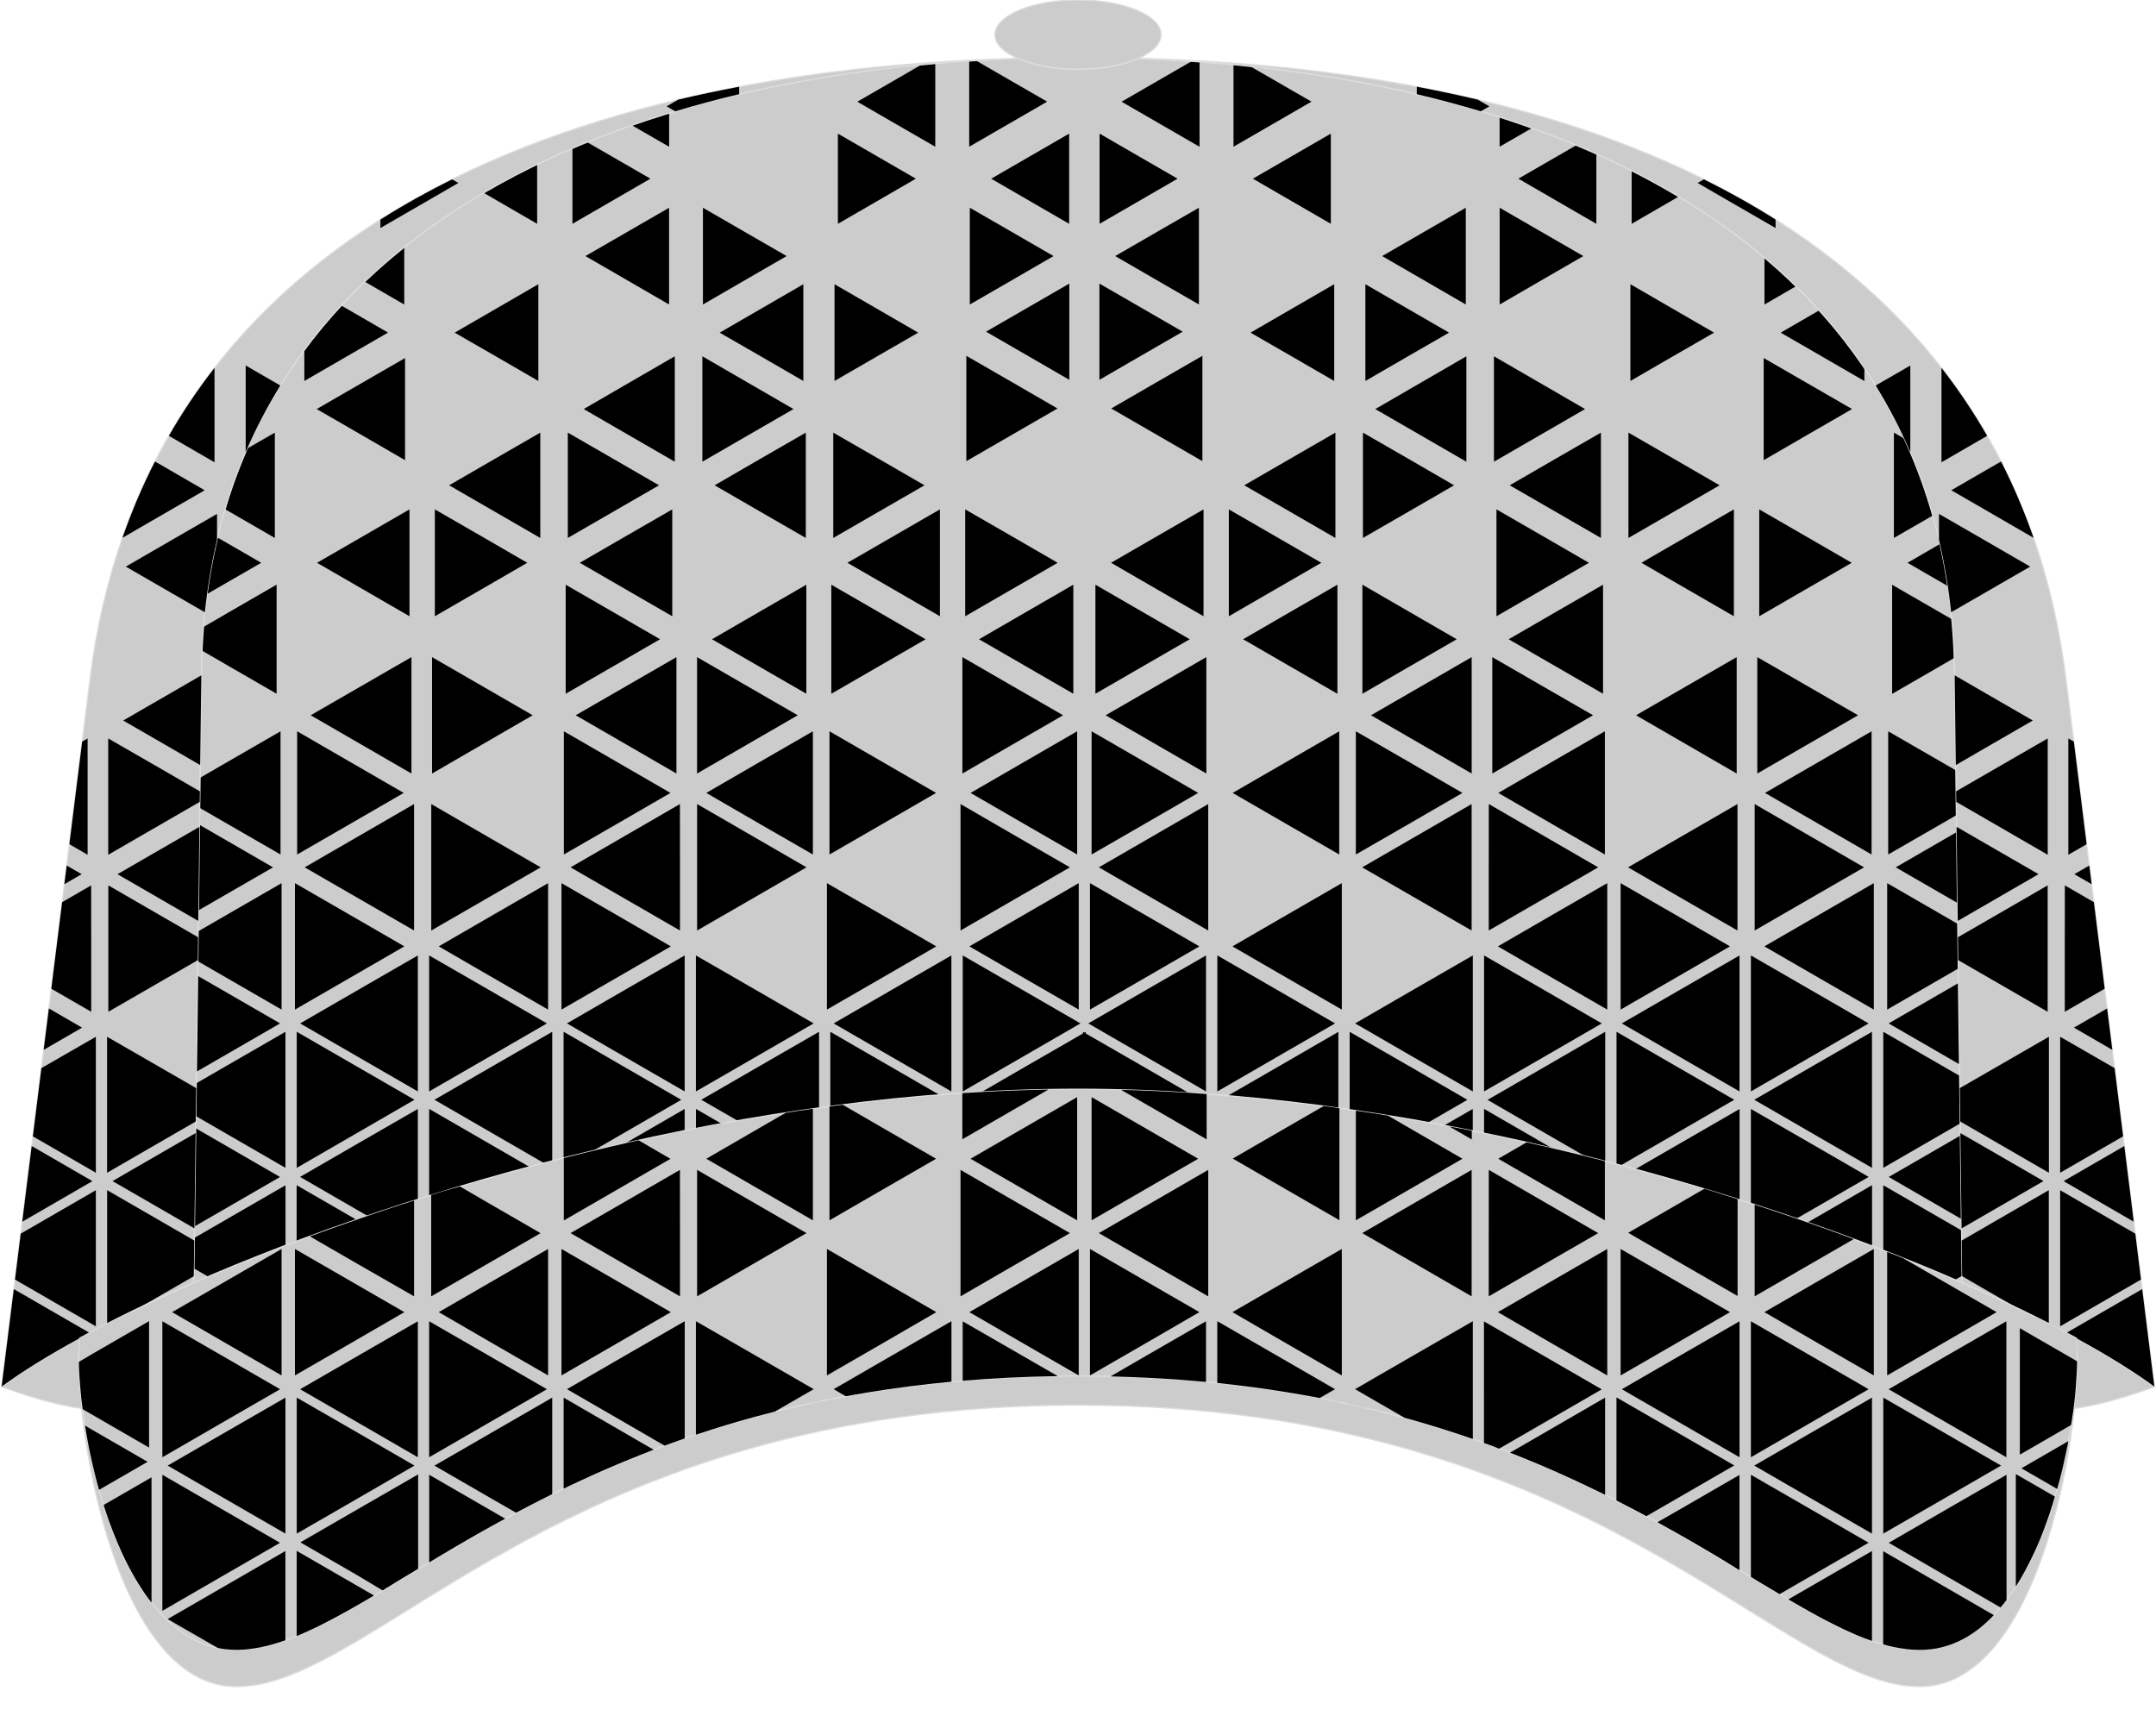 <?xml version="1.0" encoding="utf-8"?>
<!-- Generator: Adobe Illustrator 16.0.0, SVG Export Plug-In . SVG Version: 6.00 Build 0)  -->
<!DOCTYPE svg PUBLIC "-//W3C//DTD SVG 1.1//EN" "http://www.w3.org/Graphics/SVG/1.1/DTD/svg11.dtd">
<svg version="1.1" id="图层_1" xmlns="http://www.w3.org/2000/svg" xmlns:xlink="http://www.w3.org/1999/xlink" x="0px" y="0px"
	 width="377.5px" height="300.5px" viewBox="0 0 377.5 300.5" enable-background="new 0 0 377.5 300.5" xml:space="preserve">
<g>
	
		<path fill-rule="evenodd" clip-rule="evenodd" fill="#CCCCCC" stroke="#DCDDDD" stroke-width="0.22" stroke-miterlimit="22.926" d="
		M188.75,190.74c-57.05,0-116.34,18.8-154.83,37.35c-7.51,3.62-14.23,2.79-19.98,6.24c-1.26,13.82,5.81,61.01,27.44,61.01
		c24.57,0,56.77-49.29,147.37-49.29c90.6,0,122.8,49.29,147.37,49.29c21.63,0,28.71-47.19,27.44-61.01
		c-5.75-3.46-12.47-2.63-19.98-6.24C305.09,209.55,245.8,190.74,188.75,190.74z"/>
	
		<line fill-rule="evenodd" clip-rule="evenodd" fill="none" stroke="#DCDDDD" stroke-width="0.22" stroke-miterlimit="22.926" x1="188.75" y1="66.35" x2="188.75" y2="10.08"/>
	
		<path fill-rule="evenodd" clip-rule="evenodd" fill="#CCCCCC" stroke="#DCDDDD" stroke-width="0.22" stroke-miterlimit="22.926" d="
		M188.75,12.15c8.01,0,14.54-2.73,14.54-6.08c0-3.35-6.53-6.08-14.54-6.08s-14.54,2.73-14.54,6.08
		C174.21,9.42,180.74,12.15,188.75,12.15z"/>
	<g>
		
			<path fill-rule="evenodd" clip-rule="evenodd" fill="#CCCCCC" stroke="#DCDDDD" stroke-width="0.22" stroke-miterlimit="22.926" d="
			M14.42,246.5c-0.42-3.28-0.62-6.27-0.62-8.74c0-1.28,0.04-2.42,0.14-3.39c-5.47,2.98-10.06,5.84-13.65,8.46c0,0,7.88,3.02,14,3.8
			C14.33,246.59,14.38,246.54,14.42,246.5z"/>
		
			<path fill-rule="evenodd" clip-rule="evenodd" fill="#CCCCCC" stroke="#DCDDDD" stroke-width="0.22" stroke-miterlimit="22.926" d="
			M363.08,246.5c0.42-3.28,0.62-6.27,0.63-8.74c0-1.28-0.04-2.42-0.14-3.39c5.47,2.98,10.06,5.84,13.65,8.46c0,0-7.88,3.02-14,3.8
			C363.17,246.59,363.12,246.54,363.08,246.5z"/>
	</g>
	
		<path fill-rule="evenodd" clip-rule="evenodd" fill="#CCCCCC" stroke="#DCDDDD" stroke-width="0.22" stroke-miterlimit="22.926" d="
		M199.3,10.26c-2.65,1.17-6.4,1.89-10.55,1.89c-4.15,0-7.9-0.73-10.55-1.89C99.73,12.97,36.15,46.31,35.26,117.65l-1.23,98.17
		l-0.11,8.82c38.49-16.83,97.78-33.9,154.83-33.9c57.05,0,116.34,17.07,154.83,33.9l-0.11-8.82l-1.23-98.17
		C341.35,46.31,277.77,12.97,199.3,10.26z"/>
	<g>
		<polygon fill-rule="evenodd" clip-rule="evenodd" points="34.36,189.7 34.28,195.43 39.67,198.54 49.98,204.5 49.98,192.58 
			49.98,180.68 39.67,186.63 		"/>
		<polygon fill-rule="evenodd" clip-rule="evenodd" points="51.96,180.68 51.96,192.58 51.96,204.5 62.27,198.54 72.57,192.58 
			62.27,186.63 51.96,180.68 		"/>
		<polygon fill-rule="evenodd" clip-rule="evenodd" points="34.59,170.87 34.38,187.68 38.73,185.17 49.04,179.21 38.73,173.25 		
			"/>
		<polygon fill-rule="evenodd" clip-rule="evenodd" points="34.26,197.56 34.04,214.77 38.73,212.06 49.03,206.1 38.73,200.15 		"/>
		<path fill-rule="evenodd" clip-rule="evenodd" d="M95.24,203.66c0.48-0.13,0.96-0.25,1.45-0.38v-10.7v-11.9l0,0l-10.31,5.94
			l-10.31,5.96l10.31,5.96L95.24,203.66z"/>
		<path fill-rule="evenodd" clip-rule="evenodd" d="M98.68,202.78c1.72-0.43,3.45-0.86,5.19-1.28l5.1-2.95l10.31-5.96l-10.31-5.96
			l-10.29-5.96l0,0v11.91V202.78z"/>
		<polygon fill-rule="evenodd" clip-rule="evenodd" points="73.16,167.31 73.16,179.21 73.16,191.12 62.86,185.17 52.55,179.21 
			62.86,173.25 73.16,167.31 		"/>
		<polygon fill-rule="evenodd" clip-rule="evenodd" points="75.14,167.31 75.14,179.21 75.14,191.12 85.45,185.17 95.76,179.21 
			85.45,173.25 75.14,167.31 		"/>
		<path fill-rule="evenodd" clip-rule="evenodd" d="M64.35,212.91c2.88-0.98,5.82-1.94,8.81-2.89v-3.92v-11.91l0,0l-10.31,5.94
			l-10.31,5.96l10.31,5.96L64.35,212.91z"/>
		<path fill-rule="evenodd" clip-rule="evenodd" d="M75.14,209.4c5.68-1.77,11.54-3.47,17.55-5.07l-7.24-4.19l-10.31-5.96l0,0v11.91
			V209.4z"/>
		<path fill-rule="evenodd" clip-rule="evenodd" d="M129.15,196.25c4.72-0.83,9.48-1.58,14.26-2.24v-1.43v-11.9l0,0l-10.31,5.94
			l-10.31,5.96L129.15,196.25z"/>
		<path fill-rule="evenodd" clip-rule="evenodd" d="M145.38,193.74c6.33-0.84,12.71-1.52,19.1-2.02l-8.79-5.08l-10.31-5.96l0,0
			v11.91V193.74z"/>
		<polygon fill-rule="evenodd" clip-rule="evenodd" points="119.88,167.31 119.88,179.21 119.88,191.12 109.57,185.17 99.27,179.21 
			109.57,173.25 119.88,167.31 		"/>
		<polygon fill-rule="evenodd" clip-rule="evenodd" points="121.85,167.31 121.85,179.21 121.85,191.12 132.16,185.17 
			142.46,179.21 132.16,173.25 121.85,167.31 		"/>
		<path fill-rule="evenodd" clip-rule="evenodd" d="M109.48,200.2c3.43-0.77,6.9-1.51,10.4-2.21v-3.8l0,0l-10.31,5.96L109.48,200.2z
			"/>
		<path fill-rule="evenodd" clip-rule="evenodd" d="M121.86,197.6c1.48-0.29,2.96-0.57,4.45-0.84l-4.45-2.57l0,0V197.6z"/>
		<path fill-rule="evenodd" clip-rule="evenodd" d="M171.86,191.23c5.64-0.31,11.27-0.48,16.89-0.48c0.46,0,0.91,0,1.36,0.01v-10.07
			l0,0l-10.31,5.94L171.86,191.23z"/>
		<polygon fill-rule="evenodd" clip-rule="evenodd" points="166.58,167.31 166.58,179.21 166.58,191.12 156.28,185.17 
			145.97,179.21 156.28,173.25 166.58,167.31 		"/>
		<polygon fill-rule="evenodd" clip-rule="evenodd" points="168.57,167.31 168.57,179.21 168.57,191.12 178.87,185.17 
			189.18,179.21 178.87,173.25 168.57,167.31 		"/>
		<path fill-rule="evenodd" clip-rule="evenodd" d="M51.95,217.34c3.39-1.27,6.87-2.53,10.45-3.76l-0.15-0.08l-10.31-5.96V217.34z"
			/>
		<path fill-rule="evenodd" clip-rule="evenodd" d="M34.02,216.78l-0.07,5.33l2.5,1.44c4.28-1.83,8.8-3.66,13.54-5.46v-10.54
			l-10.31,5.96L34.02,216.78z"/>
		<polygon fill-rule="evenodd" clip-rule="evenodd" fill="#CCCCCC" points="33.92,224.24 33.92,224.64 34.32,224.47 		"/>
		<polygon fill-rule="evenodd" clip-rule="evenodd" points="72.5,140.8 72.5,151.88 72.5,162.94 62.93,157.41 53.35,151.88 
			62.93,146.34 		"/>
		<polygon fill-rule="evenodd" clip-rule="evenodd" points="75.51,140.8 75.51,151.88 75.51,162.94 85.09,157.41 94.67,151.88 
			85.09,146.34 		"/>
		<polygon fill-rule="evenodd" clip-rule="evenodd" points="34.69,163.09 34.62,168.31 39.73,171.26 49.3,176.79 49.3,165.72 
			49.3,154.65 39.73,160.18 		"/>
		<polygon fill-rule="evenodd" clip-rule="evenodd" points="51.64,154.65 51.64,165.72 51.64,176.79 61.22,171.26 70.8,165.72 
			61.22,160.18 		"/>
		<polygon fill-rule="evenodd" clip-rule="evenodd" points="95.97,154.65 95.97,165.72 95.97,176.79 86.39,171.26 76.82,165.72 
			86.39,160.18 		"/>
		<polygon fill-rule="evenodd" clip-rule="evenodd" points="98.31,154.65 98.31,165.72 98.31,176.79 107.89,171.26 117.46,165.72 
			107.89,160.18 		"/>
		<polygon fill-rule="evenodd" clip-rule="evenodd" points="188.88,154.65 188.88,165.72 188.88,176.79 179.3,171.26 169.73,165.72 
			179.3,160.18 		"/>
		<polygon fill-rule="evenodd" clip-rule="evenodd" points="144.79,154.65 144.79,165.72 144.79,176.79 154.37,171.26 
			163.94,165.72 154.37,160.18 		"/>
		<polygon fill-rule="evenodd" clip-rule="evenodd" points="35.03,136.2 34.96,141.46 39.78,144.25 49.12,149.63 49.12,138.85 
			49.12,128.06 39.78,133.45 		"/>
		<polygon fill-rule="evenodd" clip-rule="evenodd" points="52.03,128.06 52.03,138.85 52.03,149.63 61.35,144.25 70.69,138.85 
			61.35,133.45 		"/>
		<polygon fill-rule="evenodd" clip-rule="evenodd" points="34.92,144.43 34.74,159.42 38.22,157.41 47.8,151.88 38.22,146.34 		"/>
		<polygon fill-rule="evenodd" clip-rule="evenodd" points="142.33,128.06 142.33,138.85 142.33,149.63 132.99,144.25 
			123.67,138.85 132.99,133.45 		"/>
		<polygon fill-rule="evenodd" clip-rule="evenodd" points="145.24,128.06 145.24,138.85 145.24,149.63 154.56,144.25 163.9,138.85 
			154.56,133.45 		"/>
		<polygon fill-rule="evenodd" clip-rule="evenodd" points="98.73,128.06 98.73,138.85 98.73,149.63 108.06,144.25 117.39,138.85 
			108.06,133.45 		"/>
		<polygon fill-rule="evenodd" clip-rule="evenodd" points="188.6,128.06 188.6,138.85 188.6,149.63 179.27,144.25 169.94,138.85 
			179.27,133.45 		"/>
		<polygon fill-rule="evenodd" clip-rule="evenodd" points="119.05,140.8 119.06,151.88 119.06,162.94 109.48,157.41 99.9,151.88 
			109.48,146.34 		"/>
		<polygon fill-rule="evenodd" clip-rule="evenodd" points="122.06,140.8 122.06,151.88 122.06,162.94 131.64,157.41 141.21,151.88 
			131.64,146.34 		"/>
		<polygon fill-rule="evenodd" clip-rule="evenodd" points="168.18,140.8 168.18,151.88 168.18,162.94 177.75,157.41 187.33,151.88 
			177.75,146.34 		"/>
		<polygon fill-rule="evenodd" clip-rule="evenodd" points="168.51,115.07 168.51,125.25 168.51,135.45 177.32,130.35 
			186.14,125.25 177.32,120.16 		"/>
		<polygon fill-rule="evenodd" clip-rule="evenodd" points="122.05,115.07 122.05,125.25 122.05,135.45 130.86,130.35 
			139.68,125.25 130.86,120.16 		"/>
		<polygon fill-rule="evenodd" clip-rule="evenodd" points="118.44,115.07 118.44,125.25 118.44,135.45 109.63,130.35 100.8,125.25 
			109.63,120.16 		"/>
		<polygon fill-rule="evenodd" clip-rule="evenodd" points="75.65,115.07 75.65,125.25 75.65,135.45 84.46,130.35 93.27,125.25 
			84.46,120.16 		"/>
		<polygon fill-rule="evenodd" clip-rule="evenodd" points="72.04,115.07 72.04,125.25 72.04,135.45 63.22,130.35 54.4,125.25 
			63.22,120.16 		"/>
		<path fill-rule="evenodd" clip-rule="evenodd" d="M35.63,109.79c-0.11,1.37-0.2,2.75-0.26,4.14l4.8,2.78l8.26,4.77v-9.55v-9.55
			l-8.26,4.77L35.63,109.79z"/>
		<polygon fill-rule="evenodd" clip-rule="evenodd" points="99.05,102.39 99.05,111.94 99.05,121.48 107.31,116.71 115.57,111.94 
			107.31,107.16 		"/>
		<polygon fill-rule="evenodd" clip-rule="evenodd" points="141.18,102.39 141.18,111.94 141.18,121.48 132.92,116.71 
			124.67,111.94 132.92,107.16 		"/>
		<polygon fill-rule="evenodd" clip-rule="evenodd" points="145.56,102.39 145.56,111.94 145.56,121.48 153.82,116.71 
			162.07,111.94 153.82,107.16 		"/>
		<polygon fill-rule="evenodd" clip-rule="evenodd" points="187.93,102.39 187.93,111.94 187.93,121.48 179.68,116.71 
			171.42,111.94 179.68,107.16 		"/>
		<polygon fill-rule="evenodd" clip-rule="evenodd" points="169,89.2 169,98.55 169,107.91 177.1,103.23 185.19,98.55 177.1,93.87 
					"/>
		<polygon fill-rule="evenodd" clip-rule="evenodd" points="164.57,89.2 164.57,98.55 164.57,107.91 156.48,103.23 148.38,98.55 
			156.48,93.87 		"/>
		<polygon fill-rule="evenodd" clip-rule="evenodd" points="76.14,89.2 76.14,98.55 76.14,107.91 84.24,103.23 92.32,98.55 
			84.24,93.87 		"/>
		<polygon fill-rule="evenodd" clip-rule="evenodd" points="71.7,89.2 71.7,98.55 71.7,107.91 63.61,103.23 55.51,98.55 
			63.61,93.87 		"/>
		<polygon fill-rule="evenodd" clip-rule="evenodd" points="117.71,89.2 117.71,98.55 117.71,107.91 109.61,103.23 101.52,98.55 
			109.61,93.87 		"/>
		<path fill-rule="evenodd" clip-rule="evenodd" d="M38.09,94.13c-0.76,3.2-1.38,6.5-1.84,9.9l1.39-0.81l8.1-4.67L38.09,94.13z"/>
		<path fill-rule="evenodd" clip-rule="evenodd" d="M43.29,78.54c-1.49,3.41-2.79,6.95-3.88,10.63l0.72,0.41l7.99,4.62v-9.22v-9.22
			L43.29,78.54z"/>
		<polygon fill-rule="evenodd" clip-rule="evenodd" points="94.6,75.76 94.6,84.98 94.6,94.2 86.62,89.59 78.64,84.98 86.62,80.36 
					"/>
		<polygon fill-rule="evenodd" clip-rule="evenodd" points="99.42,75.76 99.42,84.98 99.42,94.2 107.4,89.59 115.39,84.98 
			107.4,80.36 		"/>
		<polygon fill-rule="evenodd" clip-rule="evenodd" points="141.09,75.76 141.09,84.98 141.09,94.2 133.1,89.59 125.13,84.98 
			133.1,80.36 		"/>
		<polygon fill-rule="evenodd" clip-rule="evenodd" points="145.9,75.76 145.9,84.98 145.9,94.2 153.88,89.59 161.87,84.98 
			153.88,80.36 		"/>
		<polygon fill-rule="evenodd" clip-rule="evenodd" points="169.2,62.31 169.2,71.53 169.2,80.75 177.18,76.14 185.16,71.53 
			177.18,66.91 		"/>
		<polygon fill-rule="evenodd" clip-rule="evenodd" points="118.15,62.39 118.15,71.63 118.15,80.85 110.17,76.24 102.2,71.63 
			110.17,67.01 		"/>
		<polygon fill-rule="evenodd" clip-rule="evenodd" points="122.98,62.39 122.98,71.63 122.98,80.85 130.95,76.24 138.93,71.63 
			130.95,67.01 		"/>
		<polygon fill-rule="evenodd" clip-rule="evenodd" points="187.23,49.66 187.23,58.08 187.23,66.51 179.94,62.29 172.65,58.08 
			179.94,53.87 		"/>
		<polygon fill-rule="evenodd" clip-rule="evenodd" points="70.92,62.7 70.92,71.63 70.92,80.58 63.19,76.1 55.45,71.63 
			63.19,67.16 		"/>
		<path fill-rule="evenodd" clip-rule="evenodd" d="M59.76,53.51c-2.3,2.49-4.46,5.08-6.47,7.79v5.41l7.33-4.24l7.32-4.23
			l-7.32-4.24L59.76,53.51z"/>
		<polygon fill-rule="evenodd" clip-rule="evenodd" points="146.12,49.77 146.12,58.25 146.12,66.71 153.45,62.47 160.77,58.25 
			153.45,54.01 		"/>
		<polygon fill-rule="evenodd" clip-rule="evenodd" points="140.66,49.77 140.66,58.25 140.66,66.71 133.34,62.47 126.01,58.25 
			133.34,54.01 		"/>
		<polygon fill-rule="evenodd" clip-rule="evenodd" points="94.26,49.77 94.26,58.25 94.26,66.71 86.94,62.47 79.61,58.25 
			86.94,54.01 		"/>
		<path fill-rule="evenodd" clip-rule="evenodd" d="M70.78,43.29c-2.41,1.92-4.71,3.94-6.9,6.04l6.9,4v-8.48V43.29z"/>
		<polygon fill-rule="evenodd" clip-rule="evenodd" points="117.15,36.38 117.15,44.84 117.15,53.32 109.83,49.08 102.5,44.84 
			109.83,40.61 		"/>
		<polygon fill-rule="evenodd" clip-rule="evenodd" points="123.08,36.38 123.08,44.84 123.08,53.32 130.4,49.08 137.73,44.84 
			130.4,40.61 		"/>
		<polygon fill-rule="evenodd" clip-rule="evenodd" points="169.81,36.38 169.81,44.84 169.81,53.32 177.15,49.08 184.47,44.84 
			177.15,40.61 		"/>
		<path fill-rule="evenodd" clip-rule="evenodd" d="M94.04,28.79c-3.22,1.56-6.34,3.22-9.35,4.98l2.54,1.47l6.82,3.95v-7.9V28.79z"
			/>
		<path fill-rule="evenodd" clip-rule="evenodd" d="M102.81,24.9c-0.87,0.35-1.73,0.71-2.58,1.08v5.31v7.9l6.83-3.95l6.82-3.95
			l-6.82-3.94L102.81,24.9z"/>
		<polygon fill-rule="evenodd" clip-rule="evenodd" points="146.71,23.4 146.71,31.29 146.71,39.19 153.54,35.24 160.36,31.29 
			153.54,27.35 		"/>
		<polygon fill-rule="evenodd" clip-rule="evenodd" points="187.2,23.4 187.2,31.29 187.2,39.19 180.37,35.24 173.55,31.29 
			180.37,27.35 		"/>
		<path fill-rule="evenodd" clip-rule="evenodd" d="M170.88,10.6c-0.39,0.02-0.78,0.05-1.18,0.08v7.13v7.88l6.82-3.94l6.83-3.95
			l-6.83-3.94L170.88,10.6z"/>
		<path fill-rule="evenodd" clip-rule="evenodd" d="M163.75,11.12c-0.82,0.07-1.64,0.15-2.46,0.23l-4.35,2.52l-6.83,3.94l6.83,3.95
			l6.82,3.94v-7.88V11.12z"/>
		<path fill-rule="evenodd" clip-rule="evenodd" d="M117.16,19.81c-2.2,0.67-4.38,1.38-6.52,2.13l6.52,3.76V19.81z"/>
		<polygon fill-rule="evenodd" clip-rule="evenodd" points="343.23,196.71 343.13,188.4 340.06,186.63 329.75,180.68 329.75,192.58 
			329.75,204.5 340.06,198.54 		"/>
		<polygon fill-rule="evenodd" clip-rule="evenodd" points="327.77,180.68 327.77,192.58 327.77,204.5 317.46,198.54 307.16,192.58 
			317.46,186.63 327.77,180.68 		"/>
		<polygon fill-rule="evenodd" clip-rule="evenodd" points="343.1,186.38 342.92,172.14 341,173.25 330.69,179.21 341,185.17 		"/>
		<polygon fill-rule="evenodd" clip-rule="evenodd" points="343.44,213.47 343.26,198.84 341,200.15 330.7,206.1 341,212.06 		"/>
		<polygon fill-rule="evenodd" clip-rule="evenodd" points="283.04,203.86 283.79,204.06 293.34,198.54 303.65,192.58 
			293.34,186.63 283.04,180.68 283.04,180.68 283.04,192.58 		"/>
		<path fill-rule="evenodd" clip-rule="evenodd" d="M277.49,202.44c1.19,0.3,2.38,0.6,3.57,0.9v-10.75v-11.91l0,0l-10.29,5.96
			l-10.31,5.96l10.31,5.96L277.49,202.44z"/>
		<polygon fill-rule="evenodd" clip-rule="evenodd" points="306.57,167.31 306.57,179.21 306.57,191.12 316.87,185.17 
			327.18,179.21 316.87,173.25 306.57,167.31 		"/>
		<polygon fill-rule="evenodd" clip-rule="evenodd" points="304.58,167.31 304.58,179.21 304.58,191.12 294.28,185.17 
			283.97,179.21 294.28,173.25 304.58,167.31 		"/>
		<path fill-rule="evenodd" clip-rule="evenodd" d="M306.57,210.73c2.71,0.87,5.37,1.76,7.98,2.66l2.33-1.34l10.31-5.96l-10.31-5.96
			l-10.31-5.94l0,0v11.91V210.73z"/>
		<path fill-rule="evenodd" clip-rule="evenodd" d="M286.33,204.74c6.26,1.7,12.36,3.49,18.26,5.36v-4v-11.91l0,0l-10.31,5.96
			L286.33,204.74z"/>
		<path fill-rule="evenodd" clip-rule="evenodd" d="M236.32,194.33c4.61,0.67,9.2,1.41,13.74,2.23l6.87-3.97l-10.3-5.96l-10.31-5.94
			l0,0v11.9V194.33z"/>
		<path fill-rule="evenodd" clip-rule="evenodd" d="M214.97,191.88c6.49,0.54,12.96,1.27,19.37,2.17v-1.45v-11.91l0,0l-10.3,5.96
			L214.97,191.88z"/>
		<polygon fill-rule="evenodd" clip-rule="evenodd" points="259.85,167.31 259.85,179.21 259.85,191.12 270.16,185.17 
			280.46,179.21 270.16,173.25 259.85,167.31 		"/>
		<polygon fill-rule="evenodd" clip-rule="evenodd" points="257.88,167.31 257.88,179.21 257.88,191.12 247.57,185.17 
			237.27,179.21 247.57,173.25 257.88,167.31 		"/>
		<path fill-rule="evenodd" clip-rule="evenodd" d="M259.85,198.44c4,0.82,7.96,1.69,11.88,2.61l-1.57-0.91l-10.31-5.96l0,0V198.44z
			"/>
		<path fill-rule="evenodd" clip-rule="evenodd" d="M252.88,197.07c1.67,0.31,3.33,0.63,4.99,0.97v-3.85l0,0L252.88,197.07z"/>
		<path fill-rule="evenodd" clip-rule="evenodd" d="M189.62,190.75c6.15,0.02,12.33,0.23,18.51,0.63l-8.2-4.75l-10.31-5.94l0,0
			V190.75z"/>
		<polygon fill-rule="evenodd" clip-rule="evenodd" points="213.15,167.31 213.15,179.21 213.15,191.12 223.45,185.17 
			233.76,179.21 223.45,173.25 213.15,167.31 		"/>
		<polygon fill-rule="evenodd" clip-rule="evenodd" points="211.16,167.31 211.16,179.21 211.16,191.12 200.86,185.17 
			190.55,179.21 200.86,173.25 211.16,167.31 		"/>
		<path fill-rule="evenodd" clip-rule="evenodd" d="M316.49,214.06c3.88,1.35,7.65,2.73,11.29,4.13v-10.65l-10.31,5.96
			L316.49,214.06z"/>
		<path fill-rule="evenodd" clip-rule="evenodd" d="M329.74,218.94c4.39,1.71,8.6,3.43,12.59,5.16l1.24-0.71l-0.09-7.57l0-0.34
			l-3.42-1.97l-10.31-5.96V218.94z"/>
		<polygon fill-rule="evenodd" clip-rule="evenodd" points="307.23,140.8 307.23,151.88 307.23,162.94 316.8,157.41 326.38,151.88 
			316.8,146.34 		"/>
		<polygon fill-rule="evenodd" clip-rule="evenodd" points="304.22,140.8 304.22,151.88 304.22,162.94 294.63,157.41 285.06,151.88 
			294.63,146.34 		"/>
		<polygon fill-rule="evenodd" clip-rule="evenodd" points="342.89,169.59 342.79,161.79 340,160.18 330.43,154.65 330.43,165.72 
			330.43,176.79 340,171.26 		"/>
		<polygon fill-rule="evenodd" clip-rule="evenodd" points="328.09,154.65 328.09,165.72 328.09,176.79 318.51,171.26 
			308.93,165.72 318.51,160.18 		"/>
		<polygon fill-rule="evenodd" clip-rule="evenodd" points="283.76,154.65 283.76,165.72 283.76,176.79 293.34,171.26 
			302.91,165.72 293.34,160.18 		"/>
		<polygon fill-rule="evenodd" clip-rule="evenodd" points="281.42,154.65 281.42,165.72 281.42,176.79 271.84,171.26 
			262.27,165.72 271.84,160.18 		"/>
		<polygon fill-rule="evenodd" clip-rule="evenodd" points="190.85,154.65 190.85,165.72 190.85,176.79 200.43,171.26 210,165.72 
			200.43,160.18 		"/>
		<polygon fill-rule="evenodd" clip-rule="evenodd" points="234.94,154.65 234.94,165.72 234.94,176.79 225.36,171.26 
			215.79,165.72 225.36,160.18 		"/>
		<polygon fill-rule="evenodd" clip-rule="evenodd" points="342.55,142.74 342.46,134.9 339.95,133.45 330.61,128.06 330.61,138.85 
			330.61,149.63 339.95,144.25 		"/>
		<polygon fill-rule="evenodd" clip-rule="evenodd" points="327.7,128.06 327.7,138.85 327.7,149.63 318.38,144.25 309.04,138.85 
			318.38,133.45 		"/>
		<polygon fill-rule="evenodd" clip-rule="evenodd" points="342.75,158.12 342.59,145.72 341.51,146.34 331.93,151.88 
			341.51,157.41 		"/>
		<polygon fill-rule="evenodd" clip-rule="evenodd" points="237.4,128.06 237.4,138.85 237.4,149.63 246.74,144.25 256.06,138.85 
			246.74,133.45 		"/>
		<polygon fill-rule="evenodd" clip-rule="evenodd" points="234.49,128.06 234.49,138.85 234.49,149.63 225.17,144.25 
			215.83,138.85 225.17,133.45 		"/>
		<polygon fill-rule="evenodd" clip-rule="evenodd" points="281,128.06 281,138.85 281,149.63 271.67,144.25 262.34,138.85 
			271.67,133.45 		"/>
		<polygon fill-rule="evenodd" clip-rule="evenodd" points="191.13,128.06 191.13,138.85 191.13,149.63 200.46,144.25 
			209.79,138.85 200.46,133.45 		"/>
		<polygon fill-rule="evenodd" clip-rule="evenodd" points="260.68,140.8 260.67,151.88 260.67,162.94 270.25,157.41 279.83,151.88 
			270.25,146.34 		"/>
		<polygon fill-rule="evenodd" clip-rule="evenodd" points="257.67,140.8 257.67,151.88 257.67,162.94 248.09,157.41 238.51,151.88 
			248.09,146.34 		"/>
		<polygon fill-rule="evenodd" clip-rule="evenodd" points="211.55,140.8 211.55,151.88 211.55,162.94 201.98,157.41 192.4,151.88 
			201.98,146.34 		"/>
		<polygon fill-rule="evenodd" clip-rule="evenodd" points="211.22,115.07 211.22,125.25 211.22,135.45 202.41,130.35 
			193.59,125.25 202.41,120.16 		"/>
		<polygon fill-rule="evenodd" clip-rule="evenodd" points="257.68,115.07 257.68,125.25 257.68,135.45 248.87,130.35 
			240.05,125.25 248.87,120.16 		"/>
		<polygon fill-rule="evenodd" clip-rule="evenodd" points="261.29,115.07 261.29,125.25 261.29,135.45 270.1,130.35 278.93,125.25 
			270.1,120.16 		"/>
		<polygon fill-rule="evenodd" clip-rule="evenodd" points="304.08,115.07 304.08,125.25 304.08,135.45 295.27,130.35 
			286.46,125.25 295.27,120.16 		"/>
		<polygon fill-rule="evenodd" clip-rule="evenodd" points="307.69,115.07 307.69,125.25 307.69,135.45 316.51,130.35 
			325.33,125.25 316.51,120.16 		"/>
		<path fill-rule="evenodd" clip-rule="evenodd" d="M342.18,115.2c-0.08-2.29-0.22-4.55-0.42-6.76l-2.2-1.27l-8.26-4.77v9.55v9.55
			l8.26-4.77L342.18,115.2z"/>
		<polygon fill-rule="evenodd" clip-rule="evenodd" points="280.68,102.39 280.68,111.94 280.68,121.48 272.42,116.71 
			264.16,111.94 272.42,107.16 		"/>
		<polygon fill-rule="evenodd" clip-rule="evenodd" points="238.55,102.39 238.55,111.94 238.55,121.48 246.8,116.71 255.06,111.94 
			246.8,107.16 		"/>
		<polygon fill-rule="evenodd" clip-rule="evenodd" points="234.17,102.39 234.17,111.94 234.17,121.48 225.91,116.71 
			217.66,111.94 225.91,107.16 		"/>
		<polygon fill-rule="evenodd" clip-rule="evenodd" points="191.8,102.39 191.8,111.94 191.8,121.48 200.05,116.71 208.31,111.94 
			200.05,107.16 		"/>
		<polygon fill-rule="evenodd" clip-rule="evenodd" points="210.73,89.2 210.73,98.55 210.73,107.91 202.63,103.23 194.54,98.55 
			202.63,93.87 		"/>
		<polygon fill-rule="evenodd" clip-rule="evenodd" points="215.16,89.2 215.16,98.55 215.16,107.91 223.25,103.23 231.35,98.55 
			223.25,93.87 		"/>
		<polygon fill-rule="evenodd" clip-rule="evenodd" points="303.59,89.2 303.59,98.55 303.59,107.91 295.49,103.23 287.4,98.55 
			295.49,93.87 		"/>
		<polygon fill-rule="evenodd" clip-rule="evenodd" points="308.03,89.2 308.03,98.55 308.03,107.91 316.12,103.23 324.22,98.55 
			316.12,93.87 		"/>
		<polygon fill-rule="evenodd" clip-rule="evenodd" points="262.02,89.2 262.02,98.55 262.02,107.91 270.12,103.23 278.21,98.55 
			270.12,93.87 		"/>
		<path fill-rule="evenodd" clip-rule="evenodd" d="M341.05,102.63c-0.37-2.51-0.83-4.97-1.37-7.37l-5.69,3.29L341.05,102.63z"/>
		<path fill-rule="evenodd" clip-rule="evenodd" d="M338.41,90.28c-1.34-4.71-3.01-9.2-4.99-13.48l-1.81-1.04v9.22v9.22
			L338.41,90.28z"/>
		<polygon fill-rule="evenodd" clip-rule="evenodd" points="285.13,75.76 285.13,84.98 285.13,94.2 293.11,89.59 301.09,84.98 
			293.11,80.36 		"/>
		<polygon fill-rule="evenodd" clip-rule="evenodd" points="280.31,75.76 280.31,84.98 280.31,94.2 272.33,89.59 264.34,84.98 
			272.33,80.36 		"/>
		<polygon fill-rule="evenodd" clip-rule="evenodd" points="238.64,75.76 238.64,84.98 238.64,94.2 246.63,89.59 254.6,84.98 
			246.63,80.36 		"/>
		<polygon fill-rule="evenodd" clip-rule="evenodd" points="233.82,75.76 233.82,84.98 233.82,94.2 225.85,89.59 217.86,84.98 
			225.85,80.36 		"/>
		<polygon fill-rule="evenodd" clip-rule="evenodd" points="210.53,62.31 210.53,71.53 210.53,80.75 202.55,76.14 194.57,71.53 
			202.55,66.91 		"/>
		<polygon fill-rule="evenodd" clip-rule="evenodd" points="261.58,62.39 261.58,71.63 261.58,80.85 269.56,76.24 277.53,71.63 
			269.56,67.01 		"/>
		<polygon fill-rule="evenodd" clip-rule="evenodd" points="256.75,62.39 256.75,71.63 256.75,80.85 248.78,76.24 240.8,71.63 
			248.78,67.01 		"/>
		<polygon fill-rule="evenodd" clip-rule="evenodd" points="192.5,49.66 192.5,58.08 192.5,66.51 199.79,62.29 207.08,58.08 
			199.79,53.87 		"/>
		<polygon fill-rule="evenodd" clip-rule="evenodd" points="308.81,62.7 308.81,71.63 308.81,80.58 316.54,76.1 324.28,71.63 
			316.54,67.16 		"/>
		<path fill-rule="evenodd" clip-rule="evenodd" d="M326.44,64.46c-2.4-3.55-5.05-6.91-7.93-10.1l-6.72,3.89l7.32,4.23l7.33,4.24
			V64.46z"/>
		<polygon fill-rule="evenodd" clip-rule="evenodd" points="233.61,49.77 233.61,58.25 233.61,66.71 226.28,62.47 218.96,58.25 
			226.28,54.01 		"/>
		<polygon fill-rule="evenodd" clip-rule="evenodd" points="239.07,49.77 239.07,58.25 239.07,66.71 246.39,62.47 253.72,58.25 
			246.39,54.01 		"/>
		<polygon fill-rule="evenodd" clip-rule="evenodd" points="285.47,49.77 285.47,58.25 285.47,66.71 292.79,62.47 300.12,58.25 
			292.79,54.01 		"/>
		<path fill-rule="evenodd" clip-rule="evenodd" d="M314.45,50.13c-1.76-1.73-3.59-3.4-5.5-5.01v8.2L314.45,50.13z"/>
		<polygon fill-rule="evenodd" clip-rule="evenodd" points="262.58,36.38 262.58,44.84 262.58,53.32 269.9,49.08 277.23,44.84 
			269.9,40.61 		"/>
		<polygon fill-rule="evenodd" clip-rule="evenodd" points="256.65,36.38 256.65,44.84 256.65,53.32 249.33,49.08 242,44.84 
			249.33,40.61 		"/>
		<polygon fill-rule="evenodd" clip-rule="evenodd" points="209.92,36.38 209.92,44.84 209.92,53.32 202.58,49.08 195.26,44.84 
			202.58,40.61 		"/>
		<path fill-rule="evenodd" clip-rule="evenodd" d="M293.91,34.43c-2.66-1.59-5.4-3.1-8.22-4.53v1.39v7.9l6.82-3.95L293.91,34.43z"
			/>
		<path fill-rule="evenodd" clip-rule="evenodd" d="M279.51,26.95c-1.16-0.52-2.32-1.03-3.5-1.52l-3.33,1.92l-6.82,3.94l6.82,3.95
			l6.83,3.95v-7.9V26.95z"/>
		<polygon fill-rule="evenodd" clip-rule="evenodd" points="233.02,23.4 233.02,31.29 233.02,39.19 226.19,35.24 219.37,31.29 
			226.19,27.35 		"/>
		<polygon fill-rule="evenodd" clip-rule="evenodd" points="192.53,23.4 192.53,31.29 192.53,39.19 199.36,35.24 206.18,31.29 
			199.36,27.35 		"/>
		<path fill-rule="evenodd" clip-rule="evenodd" d="M210.03,10.83c-0.47-0.03-0.94-0.06-1.41-0.09l-5.41,3.13l-6.83,3.94l6.83,3.95
			l6.82,3.94v-7.88V10.83z"/>
		<path fill-rule="evenodd" clip-rule="evenodd" d="M218.91,11.62c-0.97-0.1-1.95-0.2-2.93-0.29v6.48v7.88l6.82-3.94l6.83-3.95
			l-6.83-3.94L218.91,11.62z"/>
		<path fill-rule="evenodd" clip-rule="evenodd" d="M268.23,22.43c-1.86-0.67-3.75-1.31-5.66-1.92v5.18L268.23,22.43z"/>
	</g>
	
		<path fill-rule="evenodd" clip-rule="evenodd" fill="#CCCCCC" stroke="#DCDDDD" stroke-width="0.22" stroke-miterlimit="22.926" d="
		M34.03,215.82l1.23-98.17C36.15,46.31,99.73,12.97,178.2,10.26c-0.03-0.01-0.06-0.02-0.08-0.04
		C87.01,12.71,24.66,47.62,15.77,118.83L0.29,242.8c3.58-2.62,8.18-5.48,13.65-8.46c5.75-3.14,12.47-6.41,19.98-9.7L34.03,215.82z"
		/>
	<g>
		<polygon fill-rule="evenodd" clip-rule="evenodd" points="5.55,200.69 3.9,213.93 5.88,212.79 16.18,206.83 5.88,200.87 		"/>
		<polygon fill-rule="evenodd" clip-rule="evenodd" points="34.04,215.1 34.25,198.42 30.01,200.86 19.7,206.82 30.01,212.77 		"/>
		<polygon fill-rule="evenodd" clip-rule="evenodd" points="7.25,187.04 5.76,198.99 6.48,199.4 16.78,205.36 16.78,193.45 
			16.78,181.55 16.78,181.55 		"/>
		<polygon fill-rule="evenodd" clip-rule="evenodd" points="34.27,196.39 34.35,190.54 29.06,187.49 18.75,181.55 18.75,181.55 
			18.75,193.45 18.75,205.36 29.06,199.4 		"/>
		<polygon fill-rule="evenodd" clip-rule="evenodd" points="3.63,216.02 2.63,224.07 6.48,226.29 16.78,232.25 16.78,220.35 
			16.78,208.42 16.78,208.42 6.48,214.38 		"/>
		<path fill-rule="evenodd" clip-rule="evenodd" d="M18.77,231.79c1.77-0.91,3.62-1.82,5.53-2.74l4.77-2.76l4.86-2.81l0.08-6.25
			l-4.94-2.86l-10.31-5.96l0,0v11.91V231.79z"/>
		<path fill-rule="evenodd" clip-rule="evenodd" d="M2.42,225.74L0.29,242.8c3.58-2.62,8.18-5.48,13.65-8.46
			c0.57-0.31,1.15-0.63,1.74-0.94l-9.79-5.66L2.42,225.74z"/>
		<polygon fill-rule="evenodd" clip-rule="evenodd" points="8.56,176.59 7.65,183.84 14.36,179.95 		"/>
		<polygon fill-rule="evenodd" clip-rule="evenodd" points="34.71,161.26 34.92,144.79 29.9,147.69 20.57,153.08 29.9,158.48 		"/>
		<polygon fill-rule="evenodd" clip-rule="evenodd" points="11.68,151.57 11.27,154.83 14.3,153.08 		"/>
		<polygon fill-rule="evenodd" clip-rule="evenodd" points="10.88,157.98 8.99,173.14 15.97,177.17 15.97,166.11 15.96,155.04 		"/>
		<polygon fill-rule="evenodd" clip-rule="evenodd" points="34.63,168.13 34.68,164.12 28.55,160.58 18.97,155.04 18.97,166.11 
			18.97,177.17 28.55,171.64 		"/>
		<polygon fill-rule="evenodd" clip-rule="evenodd" points="34.97,140.42 35,138.57 27.77,134.39 18.95,129.31 18.95,139.49 
			18.95,149.68 27.77,144.58 		"/>
		<polygon fill-rule="evenodd" clip-rule="evenodd" points="14.39,129.86 12.15,147.83 15.34,149.68 15.34,139.49 15.34,129.31 		
			"/>
		<polygon fill-rule="evenodd" clip-rule="evenodd" points="35.05,133.97 35.25,118.26 29.83,121.4 21.57,126.17 29.83,130.94 		"/>
		<path fill-rule="evenodd" clip-rule="evenodd" d="M35.87,107.21c0.46-4.38,1.17-8.61,2.13-12.69v-4.53l-7.99,4.61l-7.98,4.62
			l7.98,4.61L35.87,107.21z"/>
		<path fill-rule="evenodd" clip-rule="evenodd" d="M27.13,80.82c-2.17,4.26-4.07,8.71-5.69,13.36l6.42-3.72l7.98-4.61l-7.98-4.62
			L27.13,80.82z"/>
		<path fill-rule="evenodd" clip-rule="evenodd" d="M43.02,79.16c1.75-4.08,3.78-7.96,6.06-11.65L43.02,64v8.48V79.16z"/>
		<path fill-rule="evenodd" clip-rule="evenodd" d="M37.56,64.42c-2.93,3.77-5.6,7.73-7.99,11.9l0.67,0.39l7.32,4.24v-8.46V64.42z"
			/>
		<path fill-rule="evenodd" clip-rule="evenodd" d="M79.16,31.41c-4.38,2.18-8.57,4.52-12.55,7.04v1.48l6.82-3.94l6.83-3.95
			L79.16,31.41z"/>
		<path fill-rule="evenodd" clip-rule="evenodd" d="M118.22,19.49c3.66-1.09,7.39-2.1,11.2-3v-1.3c-3.63,0.69-7.19,1.44-10.67,2.26
			l-2.03,1.17L118.22,19.49z"/>
	</g>
	
		<path fill-rule="evenodd" clip-rule="evenodd" fill="#CCCCCC" stroke="#DCDDDD" stroke-width="0.22" stroke-miterlimit="22.926" d="
		M343.47,215.82l-1.23-98.17C341.35,46.31,277.77,12.97,199.3,10.26c0.03-0.01,0.06-0.02,0.08-0.04
		c91.11,2.49,153.46,37.4,162.35,108.61l15.48,123.97c-3.58-2.62-8.18-5.48-13.65-8.46c-5.75-3.14-12.47-6.41-19.98-9.7
		L343.47,215.82z"/>
	<g>
		<polygon fill-rule="evenodd" clip-rule="evenodd" points="371.95,200.69 373.6,213.93 371.63,212.79 361.32,206.83 371.63,200.87 
					"/>
		<polygon fill-rule="evenodd" clip-rule="evenodd" points="343.46,215.1 343.25,198.42 347.49,200.86 357.8,206.82 347.49,212.77 
					"/>
		<polygon fill-rule="evenodd" clip-rule="evenodd" points="370.25,187.04 371.74,198.99 371.02,199.4 360.72,205.36 360.72,193.45 
			360.72,181.55 360.72,181.55 		"/>
		<polygon fill-rule="evenodd" clip-rule="evenodd" points="343.23,196.39 343.15,190.54 348.44,187.49 358.75,181.55 
			358.75,181.55 358.75,193.45 358.75,205.36 348.44,199.4 		"/>
		<polygon fill-rule="evenodd" clip-rule="evenodd" points="373.87,216.02 374.87,224.07 371.02,226.29 360.72,232.25 
			360.72,220.35 360.72,208.42 360.72,208.42 371.02,214.38 		"/>
		<path fill-rule="evenodd" clip-rule="evenodd" d="M358.73,231.79c-1.77-0.91-3.62-1.82-5.54-2.74l-4.77-2.76l-4.86-2.81
			l-0.08-6.25l4.94-2.86l10.31-5.96l0,0v11.91V231.79z"/>
		<path fill-rule="evenodd" clip-rule="evenodd" d="M375.08,225.74l2.13,17.06c-3.58-2.62-8.18-5.48-13.65-8.46
			c-0.57-0.31-1.15-0.63-1.74-0.94l9.79-5.66L375.08,225.74z"/>
		<polygon fill-rule="evenodd" clip-rule="evenodd" points="368.94,176.59 369.85,183.84 363.13,179.95 		"/>
		<polygon fill-rule="evenodd" clip-rule="evenodd" points="342.79,161.26 342.58,144.79 347.6,147.69 356.93,153.08 347.6,158.48 
					"/>
		<polygon fill-rule="evenodd" clip-rule="evenodd" points="365.82,151.57 366.23,154.83 363.2,153.08 		"/>
		<polygon fill-rule="evenodd" clip-rule="evenodd" points="366.62,157.98 368.51,173.14 361.53,177.17 361.53,166.11 
			361.54,155.04 		"/>
		<polygon fill-rule="evenodd" clip-rule="evenodd" points="342.87,168.13 342.82,164.12 348.95,160.58 358.53,155.04 
			358.53,166.11 358.53,177.17 348.95,171.64 		"/>
		<polygon fill-rule="evenodd" clip-rule="evenodd" points="342.53,140.42 342.5,138.57 349.73,134.39 358.54,129.31 358.54,139.49 
			358.54,149.68 349.73,144.58 		"/>
		<polygon fill-rule="evenodd" clip-rule="evenodd" points="363.11,129.86 365.35,147.83 362.15,149.68 362.15,139.49 
			362.15,129.31 		"/>
		<polygon fill-rule="evenodd" clip-rule="evenodd" points="342.45,133.97 342.25,118.26 347.67,121.4 355.93,126.17 347.67,130.94 
					"/>
		<path fill-rule="evenodd" clip-rule="evenodd" d="M341.63,107.21c-0.46-4.38-1.17-8.61-2.13-12.69v-4.53l7.99,4.61l7.98,4.62
			l-7.98,4.61L341.63,107.21z"/>
		<path fill-rule="evenodd" clip-rule="evenodd" d="M350.37,80.82c2.17,4.26,4.07,8.71,5.69,13.36l-6.42-3.72l-7.98-4.61l7.98-4.62
			L350.37,80.82z"/>
		<path fill-rule="evenodd" clip-rule="evenodd" d="M334.48,79.16c-1.75-4.08-3.78-7.96-6.06-11.65l6.06-3.5v8.48V79.16z"/>
		<path fill-rule="evenodd" clip-rule="evenodd" d="M339.94,64.42c2.93,3.77,5.6,7.73,7.99,11.9l-0.67,0.39l-7.32,4.24v-8.46V64.42z
			"/>
		<path fill-rule="evenodd" clip-rule="evenodd" d="M298.34,31.41c4.38,2.18,8.57,4.52,12.55,7.04v1.48l-6.82-3.94l-6.83-3.95
			L298.34,31.41z"/>
		<path fill-rule="evenodd" clip-rule="evenodd" d="M259.28,19.49c-3.66-1.09-7.39-2.1-11.21-3v-1.3c3.63,0.69,7.19,1.44,10.67,2.26
			l2.03,1.17L259.28,19.49z"/>
	</g>
	
		<path fill-rule="evenodd" clip-rule="evenodd" fill="#CCCCCC" stroke="#DCDDDD" stroke-width="0.22" stroke-miterlimit="22.926" d="
		M188.75,190.74c-57.05,0-116.34,17.07-154.83,33.9c-7.51,3.28-14.23,6.56-19.98,9.7c-1.26,12.54,5.81,54.57,27.44,54.57
		c24.57,0,56.77-47.96,147.37-47.96c90.6,0,122.8,47.96,147.37,47.96c21.63,0,28.71-42.03,27.44-54.57
		c-5.75-3.14-12.47-6.41-19.98-9.7C305.09,207.81,245.8,190.74,188.75,190.74z"/>
	<g>
		<polygon fill-rule="evenodd" clip-rule="evenodd" points="49.98,244.74 49.98,256.64 49.98,268.55 39.67,262.6 29.36,256.64 
			39.67,250.68 		"/>
		<polygon fill-rule="evenodd" clip-rule="evenodd" points="51.96,244.74 51.96,256.64 51.96,268.55 62.27,262.6 72.57,256.64 
			62.27,250.68 51.96,244.74 		"/>
		<polygon fill-rule="evenodd" clip-rule="evenodd" points="28.43,231.37 28.43,243.27 28.43,255.18 38.73,249.22 49.04,243.27 
			38.73,237.31 28.43,231.37 		"/>
		<polygon fill-rule="evenodd" clip-rule="evenodd" points="28.43,258.25 28.43,270.16 28.43,282.07 38.73,276.11 49.03,270.16 
			38.73,264.2 28.43,258.25 		"/>
		<path fill-rule="evenodd" clip-rule="evenodd" d="M90.36,264.89l0.1-0.05c0.61-0.33,1.23-0.66,1.86-0.98l0.2-0.1
			c0.61-0.32,1.23-0.64,1.85-0.95l0.1-0.05l0.29-0.15c0.64-0.32,1.28-0.65,1.93-0.97v-5v-11.9l-10.31,5.95l-10.31,5.96l10.31,5.96
			L90.36,264.89L90.36,264.89z M96.69,244.74"/>
		<polygon fill-rule="evenodd" clip-rule="evenodd" points="73.16,231.37 73.16,243.27 73.16,255.18 62.86,249.22 52.55,243.27 
			62.86,237.31 73.16,231.37 		"/>
		<polygon fill-rule="evenodd" clip-rule="evenodd" points="75.14,231.37 75.14,243.27 75.14,255.18 85.45,249.22 95.76,243.27 
			85.45,237.31 75.14,231.37 		"/>
		<path fill-rule="evenodd" clip-rule="evenodd" d="M67,278.5l0.09-0.06l0.09-0.05l0.09-0.06l0.09-0.06l0.09-0.06l0.09-0.06
			l0.09-0.06l0.09-0.05l1.13-0.68l0.09-0.06l0.09-0.06l0.1-0.06l0.1-0.06l0.1-0.06l0.1-0.06l0.1-0.06l0.1-0.06l0.38-0.23l0.1-0.06
			l0.19-0.12l0.1-0.06l0.1-0.06l0.1-0.06l0.1-0.06l0.1-0.06l0.1-0.06l0.1-0.06l0.1-0.06l0.1-0.06l0.1-0.06l0.1-0.06l0.1-0.06
			l0.01-0.01l0.09-0.05l0.1-0.06l0.1-0.06l0.1-0.06l0.1-0.06l0.1-0.06l0.1-0.06l0.1-0.06l0.1-0.06l0.1-0.06l0.1-0.06l0.1-0.06
			l0.1-0.06l0.1-0.06l0.1-0.06l0.1-0.06l0.1-0.06v-4.63v-11.91l-10.31,5.94l-10.31,5.96l10.31,5.96L67,278.5L67,278.5z
			 M73.16,258.25"/>
		<path fill-rule="evenodd" clip-rule="evenodd" d="M76.55,272.75l0.37-0.22l1.35-0.8l0.2-0.12l0.03-0.02l0.17-0.1l1.21-0.71
			l0.2-0.12l0.41-0.24l0.21-0.12l1.03-0.6l0.21-0.12l0.02-0.01l0.53-0.31c0.48-0.27,0.95-0.55,1.44-0.82l0.53-0.3
			c0.47-0.27,0.95-0.54,1.43-0.8l0.58-0.32c0.49-0.27,0.98-0.54,1.48-0.81l0.5-0.27l-2.99-1.73l-10.31-5.96l0,0v11.91v3.44
			L76.55,272.75z"/>
		<path fill-rule="evenodd" clip-rule="evenodd" fill="#CCCCCC" d="M141.54,245.82l0.03-0.01l0.03-0.01c0.6-0.13,1.2-0.26,1.81-0.39
			v-0.67L141.54,245.82L141.54,245.82z M143.41,244.74"/>
		<path fill-rule="evenodd" clip-rule="evenodd" fill="#CCCCCC" d="M145.38,245.02l0.36-0.07l-0.36-0.21V245.02L145.38,245.02z
			 M145.38,244.74"/>
		<path fill-rule="evenodd" clip-rule="evenodd" d="M116.37,253.15l0.54-0.2l0.05-0.02c0.63-0.23,1.27-0.46,1.92-0.69l0.06-0.02
			l0.89-0.31l0.06-0.02v-8.63v-11.9l-10.31,5.94l-10.31,5.96l10.31,5.96L116.37,253.15L116.37,253.15z M119.88,231.37"/>
		<path fill-rule="evenodd" clip-rule="evenodd" d="M121.85,251.23l0.62-0.2c0.71-0.24,1.43-0.47,2.16-0.7
			c0.3-0.1,0.61-0.19,0.91-0.29c0.58-0.18,1.17-0.36,1.76-0.54c0.49-0.15,0.98-0.29,1.48-0.44c0.41-0.12,0.83-0.24,1.24-0.36
			c0.68-0.19,1.37-0.38,2.06-0.57l0.22-0.06l0.22-0.06l0.22-0.06c0.89-0.24,1.79-0.47,2.69-0.7l0.23-0.06l0,0l6.81-3.93l-10.31-5.96
			l-10.31-5.94l0,0v11.9V251.23z"/>
		<path fill-rule="evenodd" clip-rule="evenodd" d="M148.1,244.5L148.1,244.5c0.37-0.07,0.73-0.13,1.1-0.2
			c0.78-0.14,1.56-0.27,2.34-0.4c0.34-0.06,0.68-0.11,1.02-0.17c0.83-0.13,1.67-0.26,2.52-0.39l0.29-0.04l0.29-0.04l0.29-0.04
			c0.96-0.14,1.92-0.27,2.89-0.4l0.29-0.04l0.29-0.04c1.07-0.14,2.16-0.26,3.25-0.39l0.3-0.03l0.3-0.03c1-0.11,2-0.21,3.02-0.31
			l0.3-0.03v-10.59l-10.31,5.94l-10.31,5.96L148.1,244.5L148.1,244.5z M166.58,231.37"/>
		<path fill-rule="evenodd" clip-rule="evenodd" d="M168.57,241.78l0.02,0c1.25-0.11,2.52-0.2,3.79-0.29l0.14-0.01
			c1.19-0.08,2.39-0.15,3.6-0.21l0.58-0.03c1.06-0.05,2.12-0.1,3.2-0.13c0.37-0.01,0.73-0.03,1.1-0.04
			c0.95-0.03,1.91-0.05,2.87-0.07c0.44-0.01,0.89-0.01,1.34-0.02l-6.34-3.66l-10.31-5.94V241.78L168.57,241.78z M168.57,231.37"/>
		<path fill-rule="evenodd" clip-rule="evenodd" d="M51.95,286.49L51.95,286.49c0.3-0.12,0.59-0.24,0.88-0.37l0.36-0.16
			c0.32-0.14,0.64-0.28,0.96-0.43l0.36-0.17c0.32-0.15,0.65-0.31,0.98-0.46l0.02-0.01l0.2-0.1l0.2-0.1
			c0.32-0.16,0.64-0.32,0.96-0.48l0.07-0.04l0.21-0.11l0.21-0.11c0.27-0.14,0.55-0.28,0.82-0.43l0.01-0.01l0.21-0.11l0.21-0.11
			l0.21-0.11l0.7-0.38l0.58-0.32l0.22-0.12l0.62-0.34l0.78-0.44l0.63-0.36c0.29-0.17,0.58-0.33,0.87-0.5l0.65-0.38l0.23-0.13
			l0.46-0.27l0.23-0.14l0.69-0.41l-3.22-1.86l-10.31-5.96v11.91V286.49z"/>
		<path fill-rule="evenodd" clip-rule="evenodd" d="M38.12,288.57L38.12,288.57c0.19,0.04,0.38,0.08,0.58,0.11
			c0.17,0.03,0.34,0.05,0.51,0.08c0.11,0.02,0.22,0.03,0.33,0.04c0.26,0.03,0.53,0.06,0.8,0.07l0.08,0.01
			c0.32,0.02,0.64,0.03,0.96,0.03c0.38,0,0.76-0.01,1.15-0.04h0.01l0.01,0c0.38-0.02,0.76-0.06,1.14-0.1l0.04-0.01
			c0.37-0.04,0.74-0.1,1.11-0.16l0.1-0.02c0.36-0.06,0.72-0.13,1.08-0.21l0.16-0.04c0.33-0.07,0.67-0.16,1-0.24l0.26-0.07
			c0.31-0.08,0.63-0.18,0.95-0.27l0.29-0.09c0.3-0.1,0.61-0.2,0.91-0.3l0.38-0.13l0,0v-3.72v-11.91l-10.31,5.96l-10.31,5.96
			L38.12,288.57z"/>
		<path fill-rule="evenodd" clip-rule="evenodd" d="M72.5,210.23l-1.09,0.35l-0.98,0.31l-0.29,0.09l-0.88,0.29l-0.29,0.09
			l-0.88,0.29l-0.29,0.1l-0.58,0.19l-0.29,0.1l-0.06,0.02l-1.1,0.37l0,0l-0.29,0.1l-0.29,0.1l-0.29,0.1l-0.29,0.1l-1.14,0.39
			l-0.28,0.1l-0.28,0.1l-0.28,0.1c-0.57,0.2-1.13,0.39-1.7,0.59l-0.28,0.1l-0.28,0.1l-1.4,0.49l-0.28,0.1l-0.28,0.1l-0.28,0.1
			l-1.11,0.4l-0.28,0.1l-0.28,0.1l-0.28,0.1l-1.37,0.5l-0.27,0.1l-0.27,0.1l8.64,4.99L72.5,227v-11.06V210.23z"/>
		<path fill-rule="evenodd" clip-rule="evenodd" d="M80.53,207.76l-0.08,0.02l-0.08,0.02l-0.71,0.21l-0.08,0.02l-0.08,0.02
			l-0.08,0.02l-0.08,0.02l-1.02,0.31l-0.08,0.02l-0.08,0.02l-0.08,0.02l-0.08,0.02l-0.55,0.17l-0.08,0.02l-0.08,0.02
			c-0.6,0.18-1.2,0.37-1.79,0.55v6.65V227l9.58-5.53l9.57-5.53l-9.57-5.53L80.53,207.76z"/>
		<polygon fill-rule="evenodd" clip-rule="evenodd" points="49.3,218.71 49.3,229.77 49.3,240.85 39.73,235.32 30.14,229.77 
			39.73,224.24 		"/>
		<polygon fill-rule="evenodd" clip-rule="evenodd" points="51.64,218.71 51.64,229.77 51.64,240.85 61.22,235.32 70.8,229.77 
			61.22,224.24 		"/>
		<polygon fill-rule="evenodd" clip-rule="evenodd" points="95.97,218.71 95.97,229.77 95.97,240.85 86.39,235.32 76.82,229.77 
			86.39,224.24 		"/>
		<polygon fill-rule="evenodd" clip-rule="evenodd" points="98.31,218.71 98.31,229.77 98.31,240.85 107.89,235.32 117.46,229.77 
			107.89,224.24 		"/>
		<polygon fill-rule="evenodd" clip-rule="evenodd" points="188.88,218.71 188.88,229.77 188.88,240.85 179.3,235.32 169.73,229.77 
			179.3,224.24 		"/>
		<polygon fill-rule="evenodd" clip-rule="evenodd" points="144.79,218.71 144.79,229.77 144.79,240.85 154.37,235.32 
			163.94,229.77 154.37,224.24 		"/>
		<polygon fill-rule="evenodd" clip-rule="evenodd" points="142.33,194.16 142.25,194.17 142.18,194.18 142.1,194.19 141.96,194.22 
			141.88,194.23 141.73,194.25 141.66,194.26 141.58,194.27 141.51,194.28 141.44,194.29 141.36,194.3 141.29,194.31 141.21,194.32 
			141.21,194.32 140.17,194.47 140.1,194.48 140.02,194.49 139.95,194.5 138.46,194.73 138.39,194.74 138.32,194.75 138.24,194.76 
			138.17,194.77 137.72,194.84 137.65,194.85 137.58,194.86 132.99,197.51 123.67,202.91 132.99,208.3 142.33,213.69 142.33,202.91 
					"/>
		<polygon fill-rule="evenodd" clip-rule="evenodd" points="147.56,193.46 147.52,193.47 147.49,193.47 147.45,193.48 
			147.41,193.48 147.38,193.49 147.34,193.49 147.31,193.49 147.27,193.5 147.23,193.5 147.2,193.51 147.16,193.51 147.12,193.52 
			147.09,193.52 147.05,193.53 147.01,193.53 146.98,193.54 146.94,193.54 146.91,193.54 146.87,193.55 146.83,193.55 146.8,193.56 
			146.76,193.56 146.72,193.57 146.69,193.57 146.65,193.58 146.62,193.58 146.58,193.59 146.54,193.59 146.51,193.6 146.47,193.6 
			145.27,193.76 145.24,193.76 145.24,202.91 145.24,213.69 154.56,208.3 163.9,202.91 154.56,197.51 		"/>
		<path fill-rule="evenodd" clip-rule="evenodd" d="M111.81,199.68c-0.69,0.15-1.38,0.31-2.07,0.46l-0.21,0.05l-0.21,0.05
			l-0.21,0.05c-0.62,0.14-1.24,0.28-1.85,0.42l-0.21,0.05l-0.41,0.1l-0.21,0.05c-0.55,0.13-1.09,0.26-1.64,0.38l-0.2,0.05
			l-0.61,0.15l-0.2,0.05l-1.22,0.29l-0.2,0.05l-0.2,0.05l-0.61,0.15l-0.2,0.05l-1.38,0.34l-0.04,0.01l-0.2,0.05l-0.81,0.2l-0.2,0.05
			v0.14v10.79l9.33-5.39l9.34-5.4L111.81,199.68z"/>
		<polygon fill-rule="evenodd" clip-rule="evenodd" points="188.6,192.12 188.6,202.91 188.6,213.69 179.27,208.3 169.94,202.91 
			179.27,197.51 		"/>
		<polygon fill-rule="evenodd" clip-rule="evenodd" points="119.05,204.86 119.06,215.93 119.06,227 109.48,221.46 99.9,215.93 
			109.48,210.4 		"/>
		<polygon fill-rule="evenodd" clip-rule="evenodd" points="122.06,204.86 122.06,215.93 122.06,227 131.64,221.46 141.21,215.93 
			131.64,210.4 		"/>
		<polygon fill-rule="evenodd" clip-rule="evenodd" points="168.18,204.86 168.18,215.93 168.18,227 177.75,221.46 187.33,215.93 
			177.75,210.4 		"/>
		<path fill-rule="evenodd" clip-rule="evenodd" d="M183.58,190.79L183.58,190.79l-0.4,0.01c-0.71,0.01-1.42,0.03-2.14,0.05
			l-0.7,0.02c-0.61,0.02-1.23,0.04-1.84,0.06l-0.88,0.03c-0.52,0.02-1.04,0.04-1.56,0.06l-0.24,0.01l-1.14,0.05l-1.23,0.06
			c-0.54,0.03-1.09,0.06-1.63,0.09h-0.01l-0.24,0.01l-0.47,0.03l-0.24,0.01c-0.61,0.04-1.23,0.07-1.84,0.11l-0.04,0l-0.24,0.02
			l-0.24,0.02v8.07l8.81-5.1L183.58,190.79z"/>
		<path fill-rule="evenodd" clip-rule="evenodd" fill="#CCCCCC" d="M127.02,196.63l-0.08,0.01c-0.57,0.1-1.14,0.21-1.71,0.31
			l-0.08,0.01l-0.08,0.01l-0.08,0.01l-0.08,0.01l-0.23,0.04h0l-0.08,0.01c-0.7,0.13-1.4,0.26-2.09,0.4l-0.08,0.01l-0.08,0.02
			l-0.23,0.04l-0.08,0.01v1.94L127.02,196.63z"/>
		<polygon fill-rule="evenodd" clip-rule="evenodd" fill="#CCCCCC" points="118.44,198.28 118.42,198.29 118.39,198.29 
			118.37,198.3 118.34,198.3 118.32,198.31 118.29,198.31 118.27,198.32 118.25,198.32 118.22,198.33 118.2,198.33 118.17,198.33 
			118.15,198.34 118.12,198.34 118.1,198.35 118.07,198.36 118.05,198.36 118.03,198.37 118,198.37 117.73,198.42 117.71,198.43 
			117.68,198.43 117.66,198.44 117.63,198.44 117.61,198.45 117.59,198.45 117.56,198.46 117.54,198.46 117.51,198.47 
			117.49,198.47 117.46,198.48 117.44,198.48 117.41,198.49 117.39,198.49 117.37,198.5 117.34,198.5 117.32,198.51 117.29,198.51 
			117.27,198.52 117.24,198.52 117.22,198.53 117.2,198.53 117.17,198.54 117.15,198.54 117.12,198.55 117.02,198.57 117,198.57 
			116.98,198.58 116.95,198.58 116.93,198.59 116.9,198.59 116.88,198.6 118.44,199.5 		"/>
		<polygon fill-rule="evenodd" clip-rule="evenodd" points="329.75,244.74 329.75,256.64 329.75,268.55 340.06,262.6 350.37,256.64 
			340.06,250.68 		"/>
		<polygon fill-rule="evenodd" clip-rule="evenodd" points="327.77,244.74 327.77,256.64 327.77,268.55 317.46,262.6 307.16,256.64 
			317.46,250.68 327.77,244.74 		"/>
		<polygon fill-rule="evenodd" clip-rule="evenodd" points="351.3,231.37 351.3,243.27 351.3,255.18 341,249.22 330.69,243.27 
			341,237.31 351.3,231.37 		"/>
		<path fill-rule="evenodd" clip-rule="evenodd" d="M350.49,281.23l0.02-0.02l0.02-0.02c0.11-0.14,0.22-0.28,0.34-0.42l0.02-0.02
			l0.02-0.02c0.12-0.15,0.24-0.31,0.36-0.47l0.02-0.02l0.02-0.02l0.02-0.02v-10.04v-11.91L341,264.2l-10.29,5.96l10.29,5.96
			l9.29,5.37L350.49,281.23L350.49,281.23z M351.3,258.25"/>
		<path fill-rule="evenodd" clip-rule="evenodd" d="M283.04,262.76l0.08,0.04c0.53,0.27,1.06,0.54,1.59,0.82l0.08,0.04l0.58,0.3
			l0.08,0.04c0.36,0.19,0.71,0.37,1.06,0.56l0.08,0.04l0.08,0.04c0.43,0.23,0.86,0.46,1.29,0.69l0.08,0.04l0.08,0.04l0.08,0.04
			l0.08,0.04l5.06-2.92l10.31-5.96l-10.31-5.96l-10.31-5.95l0,0v11.9V262.76z"/>
		<path fill-rule="evenodd" clip-rule="evenodd" d="M264.38,254.38l0.28,0.11l0.62,0.24c0.61,0.24,1.22,0.48,1.82,0.73l0.66,0.27
			c0.61,0.25,1.21,0.5,1.8,0.75c0.29,0.12,0.57,0.24,0.86,0.37c0.51,0.22,1.02,0.44,1.53,0.66c0.33,0.15,0.66,0.29,0.99,0.44
			c0.45,0.2,0.9,0.4,1.35,0.61c0.41,0.19,0.82,0.37,1.23,0.56c0.35,0.16,0.71,0.33,1.05,0.49c0.44,0.21,0.88,0.41,1.31,0.62
			l0.97,0.46c0.46,0.22,0.92,0.45,1.38,0.67l0.81,0.4v-5.11v-11.91l0,0l-10.29,5.96L264.38,254.38z"/>
		<polygon fill-rule="evenodd" clip-rule="evenodd" points="306.57,231.37 306.57,243.27 306.57,255.18 316.87,249.22 
			327.18,243.27 316.87,237.31 306.57,231.37 		"/>
		<polygon fill-rule="evenodd" clip-rule="evenodd" points="304.58,231.37 304.58,243.27 304.58,255.18 294.28,249.22 
			283.97,243.27 294.28,237.31 304.58,231.37 		"/>
		<polygon fill-rule="evenodd" clip-rule="evenodd" points="306.57,276.14 306.65,276.19 306.73,276.24 306.81,276.28 
			306.89,276.33 306.97,276.38 307.05,276.43 307.13,276.48 307.21,276.53 307.29,276.58 307.67,276.81 307.7,276.82 307.86,276.92 
			307.94,276.96 308.02,277.01 308.09,277.06 308.17,277.11 308.25,277.16 308.33,277.2 308.57,277.35 308.65,277.39 309.9,278.15 
			309.98,278.19 310.14,278.29 310.21,278.33 310.29,278.38 310.37,278.42 311.29,278.97 311.36,279.02 311.44,279.06 
			311.52,279.11 311.59,279.15 316.87,276.1 327.18,270.15 316.87,264.19 306.57,258.25 306.57,258.25 306.57,270.16 		"/>
		<path fill-rule="evenodd" clip-rule="evenodd" d="M290.2,266.56l0.24,0.13l0.01,0.01c0.57,0.31,1.13,0.63,1.68,0.94l0.24,0.13
			l0.24,0.13c0.48,0.27,0.95,0.54,1.42,0.8l0.23,0.13l0.23,0.13c0.54,0.31,1.08,0.62,1.62,0.93l0.23,0.13
			c0.51,0.3,1.02,0.6,1.53,0.89l0.05,0.03l0.22,0.13l0.22,0.13l0.22,0.13l0.88,0.52l0.22,0.13l0.22,0.13l0.22,0.13l0.22,0.13
			l0.22,0.13l0.65,0.39l0.21,0.13l0.43,0.26l0.21,0.13l0.21,0.13l0.21,0.13l0.21,0.13l0.21,0.13l0.21,0.13l0.21,0.13l0.21,0.13
			l0.21,0.13l0.21,0.13l0.21,0.13l0.14,0.09l0.06,0.04l0.21,0.13v-4.78v-11.91l-10.31,5.96L290.2,266.56L290.2,266.56z
			 M304.58,258.25"/>
		<path fill-rule="evenodd" clip-rule="evenodd" fill="#CCCCCC" d="M236.32,245.9c0.54,0.12,1.08,0.24,1.62,0.36l0,0l0.05,0.01
			c0.52,0.12,1.04,0.24,1.55,0.36l0.05,0.01l0.05,0.01l-3.33-1.92V245.9L236.32,245.9z M236.32,244.74"/>
		<path fill-rule="evenodd" clip-rule="evenodd" fill="#CCCCCC" d="M233.43,245.28l0.91,0.19v-0.73l-0.93,0.54L233.43,245.28
			L233.43,245.28z M234.35,244.74"/>
		<path fill-rule="evenodd" clip-rule="evenodd" d="M259.85,252.69l0.04,0.01l0.04,0.02l0.04,0.01c0.6,0.21,1.19,0.43,1.78,0.65
			l0.04,0.02l0.04,0.02l0.04,0.01l0.04,0.02l0.04,0.02l0.04,0.01l0.04,0.02l0.04,0.02l0.04,0.02l0.04,0.01l0.04,0.02l0.04,0.01
			l0.04,0.02l0.04,0.02l0.04,0.02l0.04,0.01l0.04,0.02l0.04,0.01l7.67-4.43l10.31-5.96l-10.31-5.96l-10.31-5.94l0,0v11.9V252.69z"/>
		<path fill-rule="evenodd" clip-rule="evenodd" d="M216,242.49l0.9,0.11c0.9,0.11,1.79,0.22,2.68,0.34l1.01,0.14
			c0.85,0.12,1.69,0.24,2.53,0.37l1.05,0.16c0.8,0.13,1.6,0.26,2.39,0.39c0.38,0.06,0.75,0.13,1.12,0.19
			c0.79,0.14,1.57,0.28,2.34,0.42l1.05,0.2l2.68-1.55l-10.31-5.96l-10.3-5.94v10.81C214.1,242.27,215.05,242.38,216,242.49
			L216,242.49z M213.15,231.37"/>
		<path fill-rule="evenodd" clip-rule="evenodd" d="M194.45,241.02l0.27,0.01l0.27,0.01l0.27,0.01l0.12,0
			c3.85,0.1,7.59,0.29,11.22,0.56l0.26,0.02l0.26,0.02l0.25,0.02c1.02,0.08,2.03,0.16,3.04,0.26l0.25,0.02l0.25,0.02l0.25,0.02
			v-10.62l-10.31,5.94L194.45,241.02L194.45,241.02z M211.16,231.37"/>
		<path fill-rule="evenodd" clip-rule="evenodd" d="M313.13,280.06l0.25,0.15l0.25,0.15l0.72,0.42l0.81,0.46l0.56,0.32
			c0.33,0.18,0.65,0.37,0.97,0.55l0.43,0.24c0.34,0.19,0.68,0.37,1.01,0.56l0.41,0.22c0.34,0.18,0.68,0.36,1.02,0.54l0.4,0.21
			c0.33,0.17,0.66,0.34,0.99,0.5l0.36,0.18c0.36,0.18,0.71,0.35,1.06,0.52l0.26,0.13c0.35,0.17,0.7,0.33,1.05,0.49l0.27,0.12
			c0.36,0.16,0.72,0.32,1.07,0.47l0.22,0.09c0.37,0.15,0.73,0.3,1.09,0.44l0.19,0.07c0.37,0.14,0.73,0.27,1.1,0.4l0.15,0.05l0,0
			v-3.83V271.6l-10.31,5.96L313.13,280.06z"/>
		<path fill-rule="evenodd" clip-rule="evenodd" d="M329.74,287.95l0.02,0.01c0.27,0.07,0.53,0.15,0.79,0.21
			c0.19,0.05,0.37,0.09,0.56,0.13c0.17,0.04,0.35,0.08,0.52,0.12c0.27,0.06,0.53,0.11,0.8,0.15l0.31,0.05
			c0.32,0.05,0.64,0.1,0.96,0.14l0.14,0.02c0.36,0.04,0.73,0.07,1.09,0.1l0.04,0c0.38,0.02,0.76,0.04,1.14,0.04
			c0.33,0,0.67-0.01,0.99-0.03l0.02,0c0.32-0.02,0.64-0.05,0.96-0.09l0.03,0c0.31-0.04,0.62-0.09,0.93-0.14l0.03,0
			c0.31-0.06,0.61-0.12,0.91-0.2l0.03-0.01c0.3-0.08,0.6-0.16,0.89-0.25l0.04-0.01c0.28-0.09,0.56-0.19,0.84-0.29l0.08-0.03
			c0.27-0.1,0.53-0.21,0.79-0.33l0.09-0.04c0.26-0.12,0.52-0.24,0.77-0.37l0.08-0.04c0.25-0.13,0.5-0.27,0.75-0.41l0.12-0.07
			c0.24-0.14,0.47-0.29,0.7-0.44l0.12-0.08c0.22-0.15,0.44-0.3,0.65-0.45l0.15-0.11c0.21-0.16,0.42-0.32,0.63-0.48l0.14-0.12
			c0.2-0.16,0.4-0.33,0.59-0.5l0.2-0.18c0.18-0.16,0.36-0.33,0.54-0.5l0.19-0.18c0.18-0.17,0.35-0.35,0.53-0.53l0.2-0.21l-9.06-5.24
			l-10.31-5.96v11.91V287.95z"/>
		<polygon fill-rule="evenodd" clip-rule="evenodd" points="323.53,216.59 323.27,216.49 323.01,216.4 322.75,216.3 322.48,216.21 
			321.7,215.92 321.43,215.82 321.17,215.73 320.64,215.54 320.37,215.44 320.36,215.44 319.58,215.15 319.31,215.06 319.04,214.96 
			318.51,214.77 318.24,214.68 317.16,214.3 316.89,214.2 316.62,214.11 316.35,214.02 314.99,213.54 314.72,213.45 314.19,213.27 
			314.17,213.26 313.9,213.17 312.84,212.81 311.97,212.52 311.7,212.42 311.63,212.4 310.68,212.08 309.48,211.68 308.35,211.31 
			308.35,211.31 308.07,211.22 307.23,210.95 307.23,215.93 307.23,227 316.8,221.46 324.57,216.98 		"/>
		<path fill-rule="evenodd" clip-rule="evenodd" d="M304.22,209.98l-0.09-0.03c-0.54-0.17-1.07-0.34-1.61-0.51l-0.09-0.03
			l-0.09-0.03l-0.45-0.14l-0.09-0.03l-0.09-0.03l-0.09-0.03l-0.09-0.03l-0.81-0.25l-0.09-0.03l-0.09-0.03l-0.09-0.03l-0.09-0.03
			l-0.09-0.03l-1-0.3l-0.09-0.03l-0.09-0.03l-0.09-0.03l-0.09-0.03l-0.09-0.03l-0.09-0.03l-0.09-0.03l-0.09-0.03l-0.09-0.03
			l-3.8,2.2l-9.57,5.53l9.57,5.53l9.58,5.53v-11.06V209.98z"/>
		<polygon fill-rule="evenodd" clip-rule="evenodd" points="333.19,220.3 333.15,220.29 333.11,220.27 333.06,220.25 333.02,220.24 
			332.98,220.22 332.94,220.2 332.89,220.18 332.85,220.17 332.81,220.15 332.77,220.13 332.72,220.12 332.68,220.1 331.91,219.79 
			331.86,219.77 331.82,219.76 331.78,219.74 331.73,219.72 331.69,219.71 330.52,219.25 330.48,219.23 330.43,219.21 
			330.43,229.77 330.43,240.85 340,235.32 349.59,229.77 340,224.24 		"/>
		<polygon fill-rule="evenodd" clip-rule="evenodd" points="328.09,218.71 328.09,229.77 328.09,240.85 318.51,235.32 
			308.93,229.77 318.51,224.24 		"/>
		<polygon fill-rule="evenodd" clip-rule="evenodd" points="283.76,218.71 283.76,229.77 283.76,240.85 293.34,235.32 
			302.91,229.77 293.34,224.24 		"/>
		<polygon fill-rule="evenodd" clip-rule="evenodd" points="281.42,218.71 281.42,229.77 281.42,240.85 271.84,235.32 
			262.27,229.77 271.84,224.24 		"/>
		<polygon fill-rule="evenodd" clip-rule="evenodd" points="190.85,218.71 190.85,229.77 190.85,240.85 200.43,235.32 210,229.77 
			200.43,224.24 		"/>
		<polygon fill-rule="evenodd" clip-rule="evenodd" points="234.94,218.71 234.94,229.77 234.94,240.85 225.36,235.32 
			215.79,229.77 225.36,224.24 		"/>
		<polygon fill-rule="evenodd" clip-rule="evenodd" points="243,195.35 242.91,195.33 242.82,195.32 242.73,195.31 241.69,195.14 
			241.6,195.12 241.51,195.11 241.43,195.1 241.34,195.08 240.29,194.92 240.2,194.91 240.12,194.89 240.03,194.88 239.94,194.87 
			239.15,194.75 239.07,194.73 238.98,194.72 238.89,194.71 238.8,194.69 238.71,194.68 237.58,194.51 237.49,194.5 237.4,194.48 
			237.4,202.91 237.4,213.69 246.74,208.3 256.06,202.91 246.74,197.51 		"/>
		<path fill-rule="evenodd" clip-rule="evenodd" d="M234.49,194.07l-0.04-0.01l-0.04,0l-0.04-0.01l-0.21-0.03l-0.04-0.01l-0.04-0.01
			l-0.04-0.01l-0.04-0.01l-0.04-0.01c-0.7-0.1-1.39-0.19-2.09-0.28l-0.04-0.01l-0.04-0.01l-6.6,3.81l-9.34,5.4l9.34,5.4l9.33,5.39
			v-10.79V194.07z"/>
		<polygon fill-rule="evenodd" clip-rule="evenodd" points="280.13,203.11 278.88,202.79 278.67,202.74 277.61,202.48 277.4,202.42 
			277.4,202.42 276.55,202.21 276.33,202.16 276.12,202.11 275.05,201.85 274.84,201.79 274.63,201.74 274.41,201.69 274.2,201.64 
			273.98,201.59 273.77,201.54 272.48,201.23 272.27,201.18 272.05,201.13 271.84,201.08 271.62,201.03 271.41,200.98 269.9,200.63 
			269.68,200.58 269.46,200.53 269.25,200.48 269.03,200.43 268.81,200.38 267.3,200.04 262.34,202.91 271.67,208.3 281,213.69 
			281,203.33 		"/>
		<polygon fill-rule="evenodd" clip-rule="evenodd" points="191.13,192.12 191.13,202.91 191.13,213.69 200.46,208.3 209.79,202.91 
			200.46,197.51 		"/>
		<polygon fill-rule="evenodd" clip-rule="evenodd" points="260.68,204.86 260.67,215.93 260.67,227 270.25,221.46 279.83,215.93 
			270.25,210.4 		"/>
		<polygon fill-rule="evenodd" clip-rule="evenodd" points="257.67,204.86 257.67,215.93 257.67,227 248.09,221.46 238.52,215.93 
			248.09,210.4 		"/>
		<polygon fill-rule="evenodd" clip-rule="evenodd" points="211.55,204.86 211.55,215.93 211.55,227 201.98,221.46 192.4,215.93 
			201.98,210.4 		"/>
		<path fill-rule="evenodd" clip-rule="evenodd" d="M211.22,191.58l-0.23-0.02c-0.62-0.04-1.25-0.09-1.87-0.13l-0.23-0.02
			l-0.23-0.02c-0.7-0.04-1.4-0.09-2.11-0.13l-0.23-0.01l-0.23-0.01l-0.23-0.01c-0.62-0.04-1.25-0.07-1.87-0.1l-0.23-0.01l-0.23-0.01
			l-0.23-0.01l-0.23-0.01c-0.55-0.03-1.09-0.05-1.64-0.07l-0.23-0.01l-0.7-0.03l-0.23-0.01l-1.42-0.05
			c-0.46-0.02-0.92-0.03-1.37-0.04l-1.15-0.03h-0.03l6.16,3.56l8.81,5.1V191.58z"/>
		<path fill-rule="evenodd" clip-rule="evenodd" d="M257.68,198l-0.06-0.01l-0.06-0.01c-0.57-0.11-1.14-0.23-1.71-0.34l-0.06-0.01
			l-0.06-0.01l-0.06-0.01l-0.98-0.19l-0.06-0.01l-0.06-0.01l-0.06-0.01l-0.06-0.01l-0.06-0.01l-0.06-0.01l-0.06-0.01l-0.06-0.01
			l-0.06-0.01l-0.06-0.01l-0.06-0.01l-0.06-0.01l-0.06-0.01l-0.06-0.01l-0.06-0.01l3.91,2.26V198z"/>
		<polygon fill-rule="evenodd" clip-rule="evenodd" fill="#CCCCCC" points="262.26,198.94 261.29,198.74 261.29,199.5 		"/>
		<path fill-rule="evenodd" clip-rule="evenodd" d="M18.14,263.54l0.01,0.02c0.09,0.29,0.19,0.58,0.28,0.87l0.1,0.3
			c0.1,0.3,0.2,0.59,0.3,0.89l0.1,0.29l0,0.01c0.1,0.29,0.2,0.57,0.31,0.85l0.01,0.02l0.11,0.29c0.1,0.27,0.2,0.54,0.3,0.8
			l0.03,0.07l0.11,0.29c0.1,0.25,0.2,0.51,0.3,0.76l0.04,0.1l0.12,0.29c0.09,0.22,0.18,0.44,0.27,0.65l0.15,0.36
			c0.1,0.22,0.19,0.44,0.29,0.66l0.2,0.46c0.09,0.2,0.18,0.4,0.27,0.59l0.23,0.49c0.09,0.19,0.18,0.37,0.27,0.56
			c0.08,0.17,0.17,0.34,0.26,0.52l0.26,0.51c0.09,0.18,0.19,0.36,0.28,0.53l0.24,0.44c0.11,0.2,0.22,0.4,0.33,0.59l0.21,0.38
			c0.11,0.2,0.23,0.4,0.35,0.59l0.23,0.38c0.12,0.2,0.24,0.39,0.36,0.58l0.23,0.36c0.12,0.19,0.25,0.38,0.37,0.57l0.21,0.32
			c0.14,0.21,0.29,0.41,0.43,0.61l0.19,0.26c0.15,0.21,0.31,0.42,0.47,0.62l0.17,0.21h0V270.6v-11.9L18.14,263.54z"/>
		<path fill-rule="evenodd" clip-rule="evenodd" d="M14.87,249.61l0.03,0.17l0.03,0.17l0.03,0.17l0.09,0.51l0.03,0.17l0.03,0.17
			l0.03,0.17l0.09,0.52l0.03,0.17l0.07,0.4l0.12,0.64l0.03,0.17l0.03,0.17l0.03,0.17l0.11,0.53l0.04,0.18l0.07,0.35l0.04,0.18
			l0.11,0.5l0.01,0.03l0.04,0.18l0.04,0.18l0.04,0.18l0.12,0.53l0.04,0.18l0.04,0.18l0.04,0.18l0.17,0.69l0.09,0.38l0.04,0.18
			l0.15,0.61l0.07,0.29l0.05,0.18l0.02,0.06l0.16,0.62l0.01,0.04l0.05,0.18l0.05,0.18l0.05,0.18c0.05,0.18,0.1,0.36,0.15,0.54
			l8.5-4.91l-10.31-5.96L14.87,249.61z"/>
		<path fill-rule="evenodd" clip-rule="evenodd" d="M13.81,238.48l0,0.01l0,0.18c0,0.21,0.01,0.42,0.02,0.64l0.01,0.21l0,0.12
			l0.01,0.36l0.01,0.12l0,0.01l0.02,0.37l0.02,0.35l0.01,0.12l0,0.01l0.02,0.37l0.01,0.13l0.01,0.13l0.02,0.24l0.04,0.49l0,0.04
			l0.01,0.13l0.01,0.13l0.01,0.13l0,0.01l0.05,0.52l0.01,0.13l0.01,0.13l0.01,0.14l0.07,0.67l0,0.01l0.01,0.14l0.01,0.14l0.08,0.69
			l0,0.01l0.02,0.14l0.02,0.14l0.01,0.04l0.08,0.67l0.02,0.14l0.02,0.14l0.02,0.14l2.05,1.19l9.57,5.53v-11.08v-11.06l-9.57,5.53
			L13.81,238.48z"/>
		<path fill-rule="evenodd" clip-rule="evenodd" d="M360.29,260.41l0.21-0.77l0.12-0.45l0.01-0.04l0.04-0.13l0.1-0.4l0.03-0.13
			l0-0.01l0.1-0.39l0.03-0.13l0.16-0.64l0.1-0.42l0.03-0.13l0.15-0.67l0.07-0.33c0.06-0.28,0.12-0.56,0.18-0.83l0.06-0.26l0.03-0.13
			l0.14-0.68l0.09-0.43l0.13-0.65l0.08-0.43l-8.21,4.75l6.26,3.62L360.29,260.41z"/>
		<path fill-rule="evenodd" clip-rule="evenodd" d="M362.73,248.93l0.03-0.19l0.03-0.19l0-0.02l0.11-0.75l0.03-0.19l0.03-0.19
			l0.08-0.57l0.03-0.19l0.02-0.19l0.02-0.19l0.07-0.56l0.02-0.18l0.02-0.18l0.06-0.55l0.02-0.18l0.02-0.18l0-0.03l0.06-0.66l0-0.02
			l0.02-0.18l0.02-0.18l0.04-0.52l0.01-0.17l0.01-0.17c0.05-0.57,0.08-1.13,0.11-1.67l0.01-0.16c0.03-0.54,0.05-1.06,0.07-1.56
			l0-0.15l0-0.15l0.01-0.44l-0.45-0.26l-9.57-5.53v11.06v11.08l8.96-5.18L362.73,248.93z"/>
		<path fill-rule="evenodd" clip-rule="evenodd" d="M352.97,277.79c0.17-0.26,0.34-0.53,0.5-0.8l0.09-0.15
			c0.16-0.27,0.33-0.55,0.49-0.83l0.07-0.13c0.16-0.28,0.31-0.56,0.47-0.85l0.07-0.14c0.15-0.28,0.3-0.57,0.45-0.86l0.11-0.21
			c0.14-0.28,0.28-0.56,0.42-0.84l0.09-0.18c0.13-0.28,0.27-0.56,0.4-0.84l0.12-0.25c0.12-0.27,0.25-0.55,0.37-0.82l0.11-0.24
			c0.12-0.27,0.23-0.54,0.35-0.82l0.15-0.36c0.1-0.23,0.19-0.46,0.28-0.7l0.16-0.42c0.09-0.22,0.17-0.44,0.25-0.66l0.19-0.51
			l0.22-0.6l0.19-0.54l0.19-0.54l0.21-0.62l0.18-0.55l0.18-0.56l0.17-0.55c0.07-0.23,0.14-0.47,0.21-0.7l0.14-0.45l-6.84-3.94v11.9
			V277.79z"/>
		<path fill-rule="evenodd" clip-rule="evenodd" fill="#CCCCCC" d="M22.54,229.9l-0.14,0.07L22.34,230l-0.09,0.04l-0.14,0.07
			l-0.08,0.04l-0.06,0.03l-0.14,0.07l-0.1,0.05l-0.04,0.02l-0.14,0.07l-0.12,0.06l-0.02,0.01l-0.14,0.07l-0.14,0.07l0,0l-0.14,0.07
			l-0.14,0.07l-0.03,0.01l-0.11,0.06l-0.14,0.07l-0.05,0.02l-0.09,0.05l-0.14,0.07l-0.07,0.04l-0.07,0.03L20,231.17l-0.09,0.05
			l-0.05,0.02l-0.14,0.07l-0.11,0.06l-0.02,0.01l-0.14,0.07l-0.14,0.07h0l-0.14,0.07l-0.14,0.07l-0.02,0.01l-0.12,0.06l-0.14,0.07
			l-0.04,0.02l-0.09,0.05l-0.14,0.07l-0.06,0.03L18.36,232l-0.13,0.07l-0.08,0.04l-0.05,0.03l-0.13,0.07l-0.1,0.05l-0.03,0.02
			l-0.13,0.07l-0.13,0.07l-0.01,0l-0.13,0.07l-0.13,0.07l-0.01,0.01l-0.12,0.06l-0.13,0.07l-0.03,0.02l-0.1,0.05l-0.13,0.07
			l-0.05,0.03l-0.08,0.04l-0.13,0.07l-0.07,0.04l-0.06,0.03l-0.13,0.07l-0.1,0.05l-0.04,0.02l-0.13,0.07l-0.12,0.06l-0.01,0.01
			l-0.13,0.07l-0.13,0.07l-0.01,0l-0.12,0.07l-0.13,0.07l-0.03,0.01l-0.1,0.05l-0.13,0.07l-0.05,0.03l-0.08,0.04l-0.13,0.07
			l-0.07,0.04l-0.06,0.03L14.57,234l-0.09,0.05l-0.04,0.02l-0.13,0.07l-0.11,0.06l-0.02,0.01l-0.13,0.07l-0.13,0.07l0,0.01l0,0.01
			l0,0.01c-0.02,0.17-0.03,0.34-0.04,0.52l0,0.01v0.01l1.96-1.13L22.54,229.9z"/>
		<path fill-rule="evenodd" clip-rule="evenodd" fill="#CCCCCC" d="M363.69,236.75l0-0.04v-0.04l0-0.04l0-0.04l0-0.04l0-0.04l0-0.04
			l-0.01-0.32v0l0-0.04l-0.01-0.31l0-0.04l0-0.04l-0.01-0.2c-0.01-0.19-0.02-0.37-0.03-0.54l0-0.01l0-0.02
			c-0.01-0.2-0.03-0.4-0.05-0.59l-0.11-0.06l-0.11-0.06l-0.06-0.03l-0.05-0.03l-0.11-0.06l-0.11-0.06l-0.01,0l-0.1-0.05l-0.11-0.06
			l-0.06-0.03l-0.04-0.02l-0.11-0.06l-0.11-0.06l-0.01-0.01l-0.1-0.05l-0.11-0.06l-0.07-0.04l-0.04-0.02l-0.11-0.06l-0.11-0.06
			l-0.02-0.01l-0.09-0.05l-0.11-0.06l-0.08-0.04l-0.03-0.02l-0.11-0.06l-0.11-0.06l-0.03-0.01l-0.08-0.04l-0.11-0.06l-0.09-0.04
			l-0.03-0.01l-0.11-0.06l-0.11-0.06l-0.03-0.02l-0.08-0.04l-0.11-0.06l-0.09-0.05l-0.02-0.01l-0.11-0.06l-0.11-0.06l-0.04-0.02
			l-0.07-0.04l-0.11-0.06l-0.1-0.05l-0.01-0.01l-0.11-0.06l-0.11-0.06l-0.05-0.03l-0.07-0.03l-0.11-0.06l-0.23-0.12l-0.12-0.06
			l-0.05-0.03l-0.06-0.03l-0.12-0.06l-0.12-0.06h0l-0.12-0.06l-0.12-0.06l-0.06-0.03l-0.05-0.03l-0.12-0.06l-0.12-0.06l-0.01,0
			l-0.11-0.06l-0.12-0.06l-0.07-0.04l-0.05-0.02l-0.12-0.06l-0.12-0.06l-0.01-0.01l-0.1-0.05l-0.12-0.06l-0.08-0.04l-0.04-0.02
			l-0.12-0.06l-0.12-0.06l-0.02-0.01l-0.1-0.05l-0.12-0.06l-0.08-0.04l-0.03-0.02l-0.12-0.06l-0.12-0.06l-0.03-0.01l-0.09-0.04
			l-1.66,0.96L363.69,236.75z"/>
		<path fill-rule="evenodd" clip-rule="evenodd" d="M257.88,251.98v-8.72v-11.9l-10.31,5.94l-10.31,5.96l8.65,5
			c0.01,0,0.02,0,0.02,0.01c0.42,0.11,0.84,0.23,1.26,0.35c0.58,0.16,1.16,0.33,1.73,0.5c0.4,0.11,0.79,0.23,1.18,0.35
			c0.65,0.19,1.3,0.39,1.94,0.59c0.28,0.08,0.57,0.17,0.85,0.27c0.73,0.23,1.46,0.46,2.17,0.7c0.17,0.05,0.33,0.11,0.49,0.16
			C256.33,251.45,257.11,251.71,257.88,251.98z"/>
		<path fill-rule="evenodd" clip-rule="evenodd" d="M114.46,253.87l-5.48-3.17l-10.29-5.96v11.91v4.02c0,0,0,0,0.01,0
			c0.28-0.14,0.57-0.28,0.86-0.41c0.5-0.24,1-0.48,1.51-0.71c0.28-0.13,0.55-0.26,0.84-0.39c0.5-0.23,1-0.46,1.51-0.69
			c0.31-0.14,0.61-0.28,0.92-0.42c0.49-0.22,0.98-0.44,1.47-0.65c0.33-0.15,0.67-0.29,1-0.43c0.5-0.22,1.01-0.43,1.52-0.65
			c0.34-0.14,0.68-0.29,1.02-0.42c0.49-0.21,0.99-0.41,1.49-0.61c0.35-0.14,0.7-0.29,1.05-0.42c0.51-0.21,1.02-0.41,1.54-0.6
			C113.76,254.13,114.1,253.99,114.46,253.87z"/>
	</g>
</g>
</svg>
